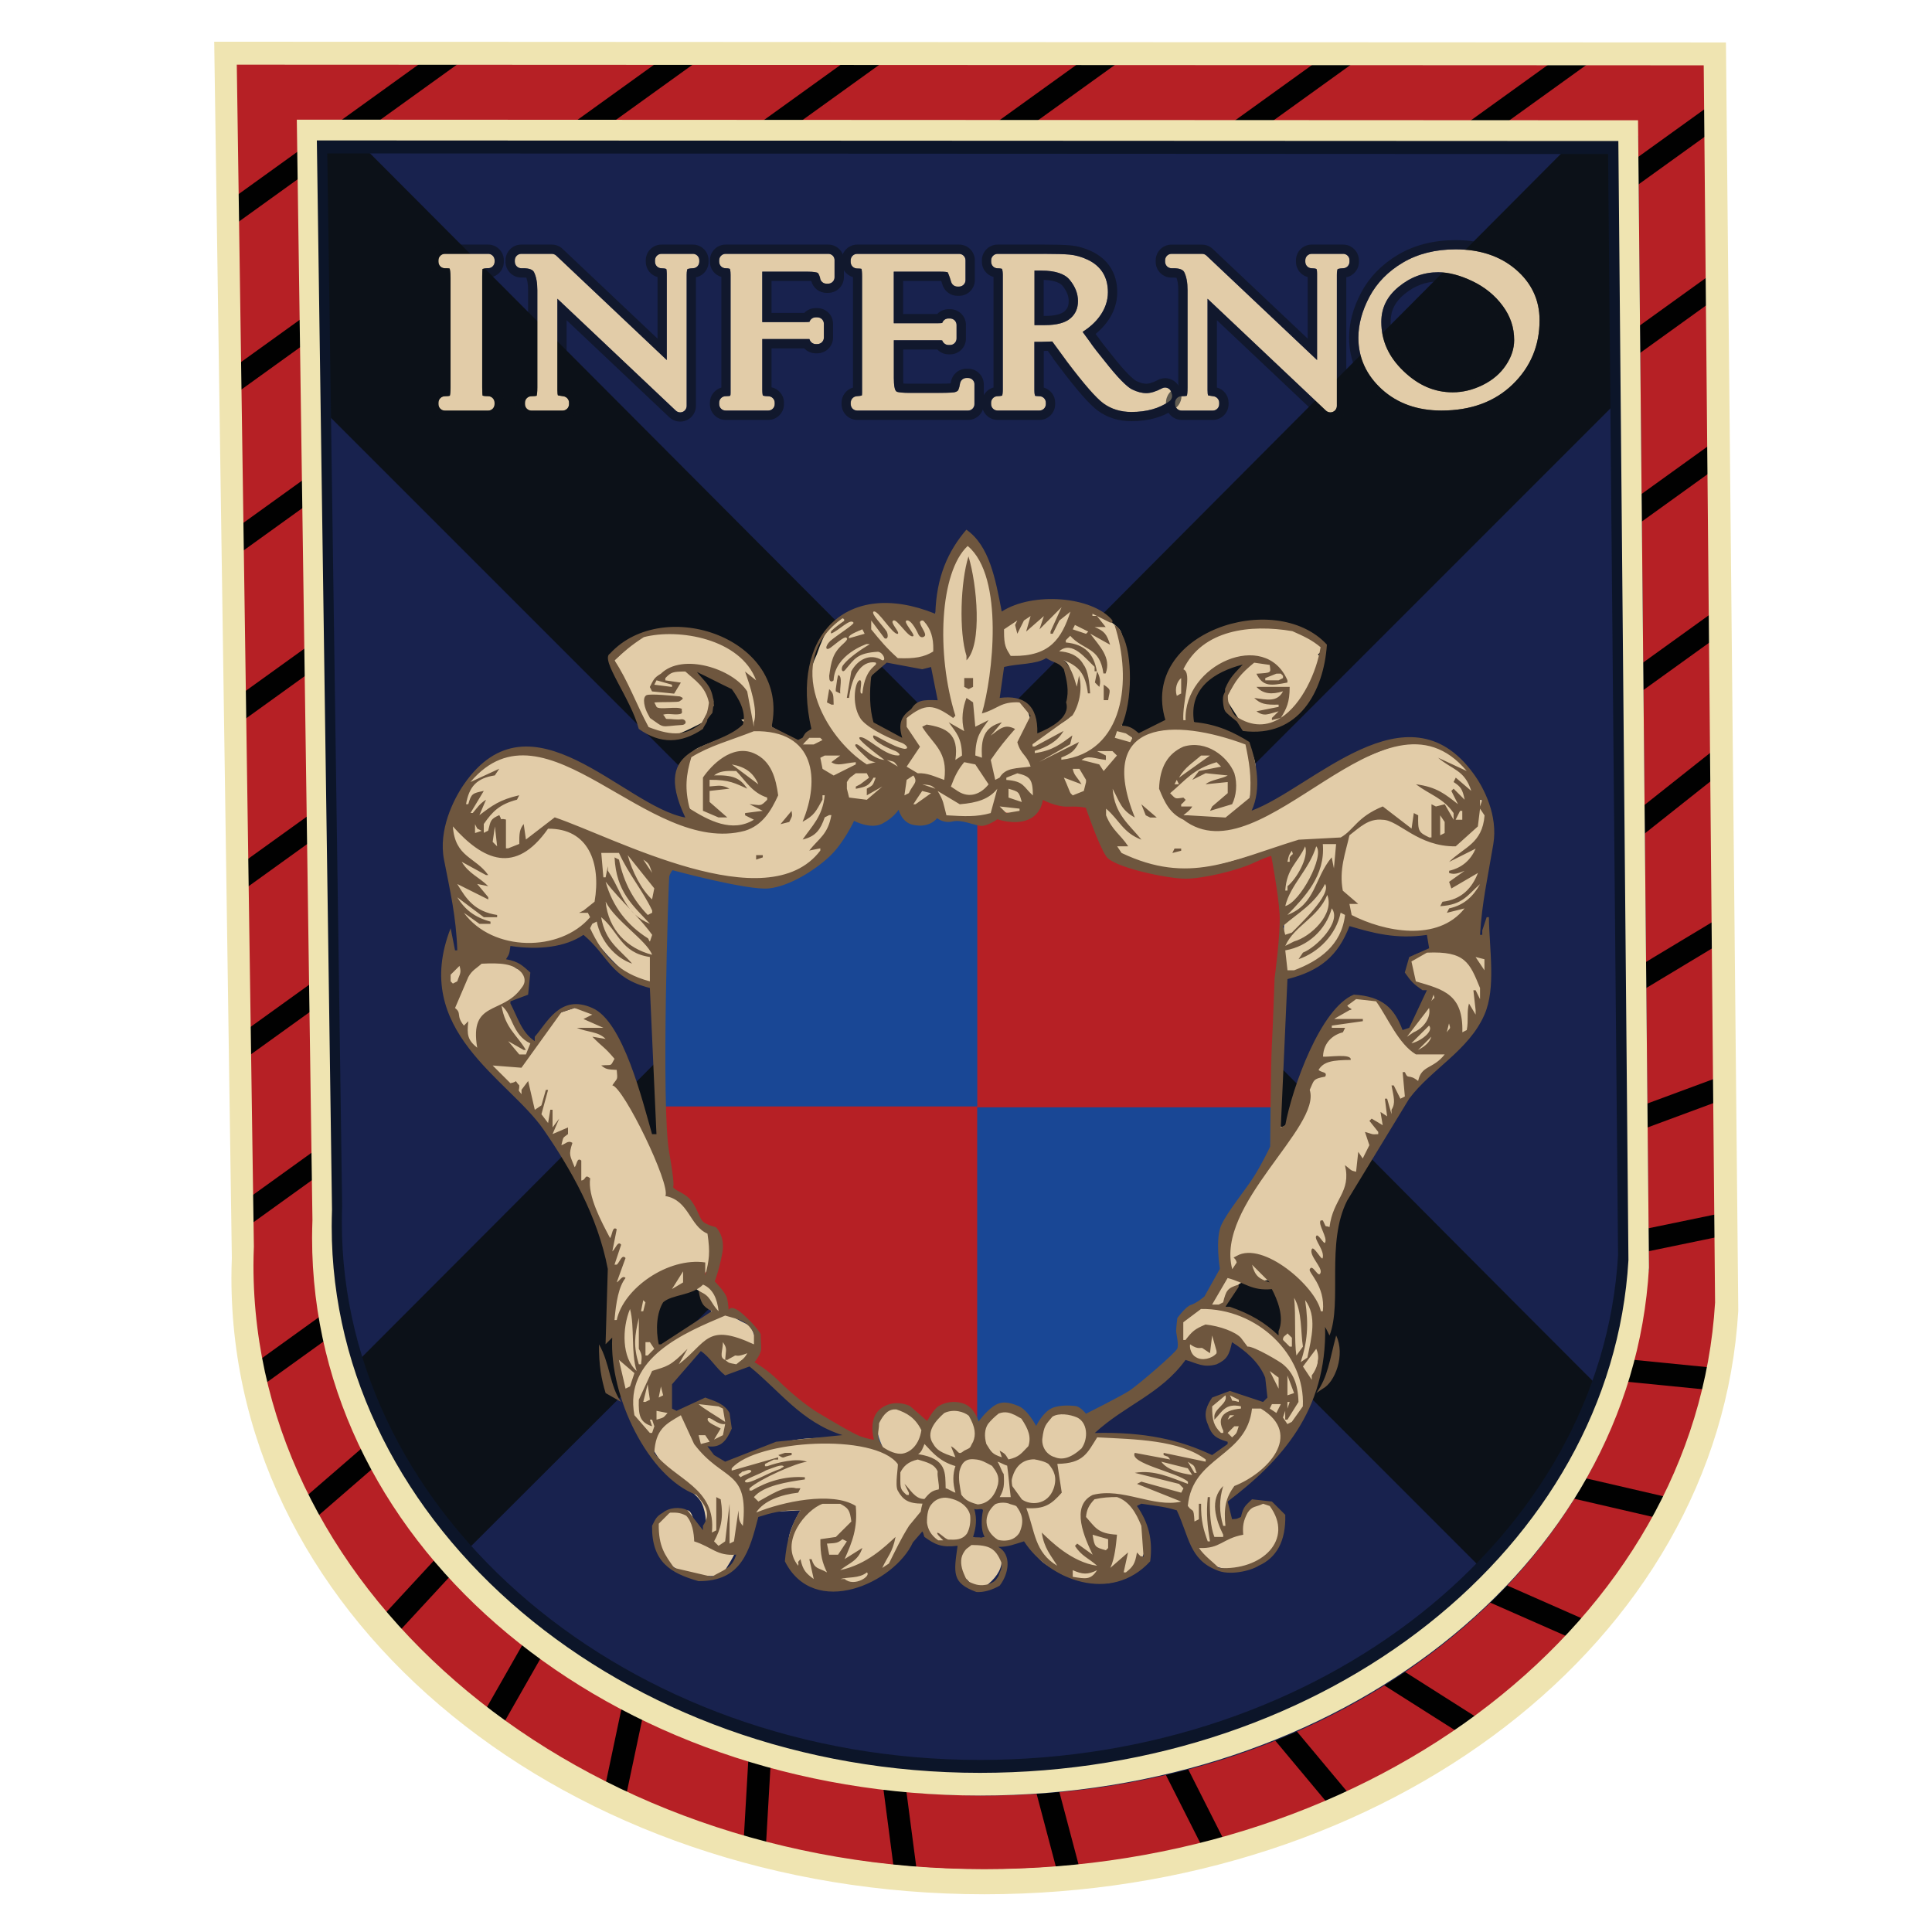 <?xml version="1.0" encoding="utf-8"?>
<!-- Generator: Adobe Illustrator 16.0.0, SVG Export Plug-In . SVG Version: 6.00 Build 0)  -->
<!DOCTYPE svg PUBLIC "-//W3C//DTD SVG 1.1//EN" "http://www.w3.org/Graphics/SVG/1.1/DTD/svg11.dtd">
<svg version="1.1" id="Layer_1" xmlns="http://www.w3.org/2000/svg" xmlns:xlink="http://www.w3.org/1999/xlink" x="0px" y="0px"
	 width="32px" height="32px" viewBox="0 0 32 32" enable-background="new 0 0 32 32" xml:space="preserve">
<g id="Shape_5_copy_10">
	<g>
		<path fill-rule="evenodd" clip-rule="evenodd" fill="#B62025" d="M28.327,1.022L3.847,1.011l0.285,19.666
			c-0.004,0.105-0.007,0.211-0.007,0.317c0,5.585,5.459,9.971,12.194,9.971c6.531,0,11.862-4.117,12.179-9.467h0.028L28.327,1.022z"
			/>
	</g>
</g>
<g>
	<path fill="#010101" d="M6.525,9.676c-0.745,0.536-1.596,1.148-2.526,1.818l0.007,0.455c0.895-0.645,1.72-1.238,2.452-1.766
		L6.525,9.676z"/>
	<path fill="#010101" d="M6.682,15.186c-0.812,0.584-1.685,1.213-2.603,1.874l0.007,0.454c0.905-0.652,1.77-1.274,2.577-1.855
		L6.682,15.186z"/>
	<path fill="#010101" d="M6.559,12.463c-0.771,0.555-1.617,1.164-2.52,1.813l0.006,0.455c0.879-0.633,1.708-1.229,2.468-1.777
		L6.559,12.463z"/>
	<path fill="#010101" d="M7.175,17.642c-0.956,0.688-1.982,1.428-3.055,2.2l0.006,0.454c1.109-0.798,2.171-1.563,3.16-2.274
		L7.175,17.642z"/>
	<path fill="#010101" d="M10.208,24.514c-0.749,1.313-1.479,2.597-2.176,3.819c0.099,0.076,0.201,0.148,0.303,0.22
		c0.679-1.191,1.391-2.44,2.12-3.719L10.208,24.514z"/>
	<path fill="#010101" d="M9.585,23.802l-0.194-0.339c-1.07,1.157-2.095,2.268-3.047,3.297c0.082,0.095,0.164,0.188,0.249,0.28
		C7.528,26.028,8.536,24.938,9.585,23.802z"/>
	<path fill="#010101" d="M7.984,19.871c-1.16,0.834-2.411,1.735-3.715,2.675c0.025,0.133,0.055,0.265,0.086,0.396
		c1.282-0.923,2.516-1.811,3.662-2.636L7.984,19.871z"/>
	<path fill="#010101" d="M10.614,26.783c-0.198,0.938-0.394,1.865-0.585,2.772c0.114,0.056,0.23,0.108,0.346,0.162
		c0.195-0.921,0.394-1.862,0.595-2.815L10.614,26.783z"/>
	<path fill="#010101" d="M8.629,22.196L8.52,21.799c-1.235,1.069-2.409,2.085-3.482,3.014c0.057,0.114,0.118,0.226,0.18,0.337
		C6.269,24.239,7.418,23.245,8.629,22.196z"/>
	<polygon fill="#010101" points="7.714,8.814 18.546,1.018 17.908,1.017 7.497,8.512 	"/>
	<polygon fill="#010101" points="6.382,6.962 14.643,1.016 14.005,1.015 6.164,6.66 	"/>
	<polygon fill="#010101" points="9.047,10.666 22.448,1.019 21.811,1.019 8.83,10.364 	"/>
	<polygon fill="#010101" points="8.412,5.506 3.959,8.712 3.965,9.167 8.63,5.809 	"/>
	<polygon fill="#010101" points="10.38,12.518 26.351,1.021 25.713,1.021 10.163,12.215 	"/>
	<polygon fill="#010101" points="7.011,1.012 3.88,3.267 3.886,3.721 7.648,1.013 	"/>
	<polygon fill="#010101" points="10.914,1.014 3.92,6.049 3.927,6.503 11.551,1.014 	"/>
	<path fill="#010101" d="M23.21,18.807c1.813-1.091,3.593-2.163,5.259-3.166l-0.004-0.432c-1.698,1.022-3.519,2.118-5.376,3.236
		L23.21,18.807z"/>
	<path fill="#010101" d="M22.39,17.653c2.124-1.684,4.194-3.326,6.053-4.8l-0.005-0.472c-1.897,1.505-4.027,3.194-6.215,4.929
		L22.39,17.653z"/>
	<path fill="#010101" d="M23.563,20.053c1.686-0.624,3.348-1.239,4.931-1.825l-0.004-0.396c-1.621,0.6-3.325,1.231-5.056,1.871
		L23.563,20.053z"/>
	<polygon fill="#010101" points="17.888,18.148 28.419,10.566 28.415,10.11 17.67,17.846 	"/>
	<polygon fill="#010101" points="16.555,16.296 28.393,7.775 28.388,7.319 16.337,15.994 	"/>
	<path fill="#010101" d="M12.497,27.38c-0.06,1.031-0.118,2.048-0.176,3.043c0.122,0.034,0.244,0.069,0.368,0.1
		c0.057-0.976,0.114-1.973,0.172-2.984L12.497,27.38z"/>
	<polygon fill="#010101" points="13.671,12.291 13.889,12.593 28.338,2.191 28.334,1.735 	"/>
	<polygon fill="#010101" points="15.222,14.445 28.365,4.982 28.361,4.527 15.004,14.142 	"/>
	<path fill="#010101" d="M23.838,21.441c1.596-0.33,3.169-0.656,4.678-0.967l-0.003-0.38c-1.518,0.314-3.103,0.642-4.711,0.974
		L23.838,21.441z"/>
	<path fill="#010101" d="M24.738,22.667c1.196,0.119,2.377,0.235,3.529,0.35c0.03-0.121,0.055-0.244,0.08-0.366
		c-1.139-0.113-2.308-0.229-3.491-0.346L24.738,22.667z"/>
	<path fill="#010101" d="M18.717,28.223c0.4,0.793,0.791,1.567,1.169,2.315c0.124-0.03,0.246-0.063,0.368-0.097
		c-0.379-0.751-0.771-1.527-1.174-2.325L18.717,28.223z"/>
	<path fill="#010101" d="M16.639,27.706c0.289,1.092,0.573,2.168,0.85,3.214c0.126-0.009,0.251-0.022,0.376-0.036
		c-0.28-1.055-0.566-2.14-0.858-3.242L16.639,27.706z"/>
	<path fill="#010101" d="M14.39,27.779c0.138,1.053,0.274,2.093,0.406,3.107c0.126,0.012,0.252,0.025,0.38,0.034
		c-0.134-1.021-0.27-2.067-0.409-3.127L14.39,27.779z"/>
	<path fill="#010101" d="M20.513,28.1c0.495,0.592,0.981,1.176,1.459,1.748c0.12-0.05,0.236-0.104,0.353-0.158
		c-0.489-0.586-0.989-1.185-1.497-1.793L20.513,28.1z"/>
	<path fill="#010101" d="M23.988,24.341c1.166,0.27,2.318,0.537,3.443,0.797c0.063-0.113,0.124-0.226,0.181-0.341
		c-1.13-0.261-2.288-0.529-3.46-0.801L23.988,24.341z"/>
	<path fill="#010101" d="M21.887,27.255c0.755,0.479,1.504,0.955,2.242,1.422c0.112-0.076,0.222-0.153,0.33-0.231
		c-0.769-0.488-1.55-0.984-2.338-1.484L21.887,27.255z"/>
	<path fill="#010101" d="M22.938,25.776c1.027,0.452,2.044,0.9,3.041,1.339c0.09-0.095,0.18-0.192,0.266-0.29
		c-1.032-0.455-2.089-0.92-3.156-1.39L22.938,25.776z"/>
</g>
<g id="Shape_5_copy_9">
	<g>
		<path fill-rule="evenodd" clip-rule="evenodd" fill="#18224E" d="M27.133,2.252l-22.07-0.01l0.258,18.053
			c-0.003,0.098-0.006,0.195-0.006,0.292c0,5.126,4.921,9.153,10.993,9.153c5.888,0,10.694-3.779,10.979-8.691l0.025,0L27.133,2.252
			z"/>
	</g>
</g>
<g id="Shape_4">
	<g>
		<path fill-rule="evenodd" clip-rule="evenodd" fill="#0C1118" d="M27.035,6.403l-0.077-4.22L26.22,2.18L16,12.443L5.752,2.162
			l-0.67,0.005l0.086,4.44l8.333,8.333c0,0-4.266,4.298-7.785,7.817c0.216,1.189,1.008,1.934,1.749,3.189
			C11.054,22.357,16,17.439,16,17.439s5.166,5.168,8.744,8.747c0.534-0.654,1.746-1.57,1.912-3.037
			c-3.563-3.563-8.158-8.208-8.158-8.208L27.035,6.403z"/>
	</g>
</g>
<g id="Shape_5_copy_15">
	<g>
		<path fill-rule="evenodd" clip-rule="evenodd" fill="#0C1529" d="M26.956,2.212L5.094,2.202l0.255,17.934
			c-0.003,0.097-0.006,0.193-0.006,0.291c0,5.092,4.875,9.092,10.89,9.092c5.833,0,10.594-3.754,10.877-8.634h0.024L26.956,2.212z
			 M16.229,29.15c-5.836,0-10.567-4.025-10.567-8.904c0-0.093,0.002-0.186,0.005-0.278L5.421,2.541l21.214,0.01L26.8,20.793
			C26.525,25.468,21.889,29.15,16.229,29.15z"/>
	</g>
</g>
<g id="Shape_5_copy_16">
	<g>
		<path fill-rule="evenodd" clip-rule="evenodd" fill="#EFE4B1" d="M27.131,1.992L4.916,1.982l0.259,18.224
			c-0.003,0.098-0.006,0.196-0.006,0.295c0,5.174,4.954,9.239,11.065,9.239c5.927,0,10.79-3.782,11.078-8.74v-0.033L27.131,1.992z
			 M16.231,29.364c-5.93,0-10.737-4.09-10.737-9.048c0-0.094,0.002-0.188,0.005-0.282L5.248,2.326l21.557,0.01l0.167,18.537
			C26.693,25.623,21.982,29.364,16.231,29.364z"/>
	</g>
</g>
<g id="Shape_5_copy_17">
	<g>
		<path fill-rule="evenodd" clip-rule="evenodd" fill="#EFE4B1" d="M28.587,0.703L3.548,0.691L3.84,20.836
			c-0.004,0.108-0.007,0.217-0.007,0.326c0,5.72,5.584,10.213,12.472,10.213c6.68,0,12.162-4.181,12.486-9.661v-0.037L28.587,0.703z
			 M16.301,30.96c-6.684,0-12.103-4.521-12.103-10.001c0-0.104,0.003-0.208,0.007-0.312L3.922,1.071l24.297,0.011l0.188,20.492
			C28.094,26.825,22.783,30.96,16.301,30.96z"/>
	</g>
</g>
<path fill="#E2CCA8" d="M24.619,15.825c-0.096-0.134-0.233-0.019-0.214-0.326c0.019-0.306,0.23-1.15,0.25-1.495
	c0.019-0.345-0.036-0.53-0.189-0.99c-0.153-0.46-0.472-0.511-0.741-0.703c-0.269-0.191-1.293,0.313-1.293,0.313l-1.82,0.996
	c0,0-0.077-0.115,0.027-0.271c0.104-0.156,0.088-0.399,0.146-0.553s-0.093-0.46-0.189-0.537c-0.086-0.069-0.694-0.234-0.813-0.292
	c0.002-0.002,0.004-0.003,0.004-0.003s-0.004,0-0.011,0c-0.01-0.005-0.016-0.008-0.016-0.008s-0.048-0.098-0.048-0.29
	c0-0.192,0.405-0.531,0.405-0.531l0.543-0.205L20.3,11.57l0.255,0.396c0,0,0.249,0.083,0.383,0.102
	c0.134,0.02,0.46-0.204,0.46-0.204l0.189-0.218l0.297-0.754l-0.055-0.053l0.106-0.087c0,0-0.365-0.402-0.709-0.422
	c-0.345-0.019-1.169,0.096-1.361,0.307c-0.192,0.21-0.469,0.383-0.469,0.651c0,0.082-0.072,0.16-0.058,0.268l0.077,0.422
	l-0.288,0.102c-0.117,0.031-0.23,0.073-0.277,0.128c-0.115,0.134-0.115-0.096-0.115-0.096l-0.146-0.053
	c-0.006-0.032-0.006-0.095,0.012-0.219c0.056-0.161,0.119-0.393,0.096-0.571c-0.039-0.307-0.077-0.748-0.153-0.843
	c-0.077-0.096-0.264-0.202-0.412-0.307c-0.048-0.034-0.146-0.053-0.23-0.077c-0.033-0.018-0.076,0.005-0.108-0.006
	c-0.123-0.043-0.27-0.046-0.419-0.03c-0.032-0.001-0.064-0.002-0.096-0.002c-0.271,0-0.617,0.18-0.693,0.221
	c-0.002-0.008-0.016-0.058-0.035-0.13c-0.029-0.203-0.091-0.574-0.173-0.723c-0.025-0.046-0.059-0.095-0.094-0.144
	c-0.099-0.19-0.215-0.38-0.215-0.38s-0.024,0.024-0.058,0.061c-0.01-0.01-0.016-0.016-0.016-0.016s-0.024,0.039-0.059,0.098
	c-0.084,0.096-0.189,0.224-0.251,0.336c-0.115,0.211-0.202,0.939-0.202,0.939s-0.383-0.204-0.69-0.204
	c-0.306,0-0.586-0.009-0.734,0.096c-0.149,0.105-0.268,0.172-0.345,0.269c-0.045,0.056-0.122,0.224-0.186,0.414
	c-0.116,0.242-0.174,0.509-0.121,0.755c0.134,0.613,0.039,0.537,0.039,0.537l-0.03,0.039l-0.065-0.006c0,0,0.004,0.04,0.005,0.085
	l-0.061,0.081l-0.143-0.082c-0.046-0.029-0.1-0.059-0.155-0.088l-0.215-0.123L12.678,11.5c0,0-0.003-0.015-0.008-0.038
	c0.005-0.061,0.008-0.12,0.008-0.173c0-0.158-0.113-0.256-0.246-0.353c-0.03-0.035-0.063-0.065-0.1-0.088
	c-0.028-0.017-0.058-0.036-0.089-0.055c-0.029-0.025-0.058-0.051-0.083-0.079c-0.065-0.071-0.191-0.12-0.342-0.153
	c-0.149-0.066-0.301-0.115-0.444-0.115c-0.326,0-0.805,0.115-0.805,0.115l-0.392,0.376l0.296,0.754l0.173,0.402
	c0,0,0.345,0.115,0.479,0.096c0.135-0.02,0.501-0.217,0.501-0.217l0.194-0.35l-0.388-0.544l0.537,0.172c0,0,0.383,0.268,0.383,0.46
	c0,0.086-0.01,0.153-0.021,0.201c-0.029,0.009-0.054,0.008-0.054,0.008s0.016,0.015,0.042,0.04
	c-0.009,0.027,0.033,0.135,0.033,0.135s-0.748,0.249-0.843,0.326s-0.287,0.269-0.23,0.421c0.058,0.153,0.042,0.396,0.146,0.553
	c0.104,0.157-0.082,0.22-0.082,0.22l-1.738-0.881c0,0-0.895-0.466-1.163-0.274c-0.269,0.191-0.594,0.153-0.748,0.613
	c-0.153,0.459-0.307,0.632-0.288,0.977c0.019,0.345,0.23,1.188,0.249,1.495s-0.115,0.23-0.21,0.364s-0.134,0.459-0.058,0.613
	c0.077,0.153,0.077,0.421,0.287,0.652c0.211,0.23,0.825,0.843,0.997,1.016c0.172,0.173,1.208,1.667,1.361,2.319
	c0.153,0.651,0.038,1.571,0.038,1.571l0.143-0.215l-0.009,0.542c0,0,0.096,0.92,0.288,1.13c0.191,0.211,0.46,0.748,0.651,0.92
	c0.192,0.172,0.402,0.287,0.479,0.44c0.077,0.154,0.096,0.441,0.039,0.518c-0.058,0.077-0.153-0.134-0.153-0.134
	s-0.032-0.258-0.121-0.264c-0.089-0.005-0.152-0.017-0.294,0.037c-0.141,0.054-0.275,0.175-0.237,0.418
	c0.031,0.193,0.058,0.307,0.153,0.383c0.096,0.077,0.471,0.316,0.563,0.268s0.339,0.02,0.396-0.057
	c0.058-0.077,0.192-0.288,0.269-0.479c0.076-0.191,0.287-0.533,0.287-0.533l0.733-0.037c0,0-0.197,0.321-0.197,0.513
	s0.173,0.556,0.288,0.613c0.115,0.057,0.364,0.172,0.498,0.153c0.135-0.019,0.556-0.096,0.652-0.172
	c0.096-0.076,0.383-0.191,0.421-0.402c0.038-0.211,0.326-0.499,0.326-0.499s0.159,0.313,0.313,0.332
	c0.052,0.006,0.32,0.006,0.371,0.025c-0.16,0.224-0.016,0.69,0.081,0.576c0.013,0.014,0.025,0.028,0.038,0.043
	c0.098,0.116,0.153,0.181,0.317,0.043c0.165-0.138,0.241-0.291,0.222-0.425c-0.017-0.117-0.134-0.19-0.165-0.27
	c0.064-0.024,0.167,0.033,0.235,0.027c0.255-0.025,0.332-0.358,0.332-0.358s0.112,0.25,0.151,0.46
	c0.038,0.211,0.328,0.307,0.424,0.383s0.543,0.147,0.677,0.166c0.134,0.02,0.355-0.07,0.47-0.127C18.828,26.041,19,25.676,19,25.485
	s-0.246-0.652-0.246-0.652l0.817,0.128c0,0,0.089,0.358,0.166,0.549c0.077,0.192,0.173,0.256,0.23,0.333s0.332,0.191,0.562,0.128
	c0.1-0.028,0.39-0.128,0.485-0.205c0.096-0.077,0.186-0.271,0.211-0.495c0.022-0.195-0.108-0.32-0.249-0.374
	c-0.142-0.054-0.213,0.07-0.303,0.076c-0.09,0.005-0.122,0.263-0.122,0.263s-0.096,0.211-0.153,0.134s-0.122-0.416-0.045-0.569
	s0.374-0.287,0.565-0.46c0.192-0.172,0.458-0.639,0.649-0.85c0.191-0.21,0.288-1.131,0.288-1.131l-0.008-0.541l0.143,0.215
	c0,0-0.074-0.904,0.079-1.556s1.138-2.233,1.31-2.406s0.76-0.728,0.971-0.958s0.205-0.499,0.281-0.651
	C24.708,16.311,24.714,15.959,24.619,15.825z M16.543,10.96c0,0,0.792-0.118,0.881-0.118s0.077,0.04,0.196,0.098
	c0.119,0.06,0.136,0.283,0.174,0.466c0.039,0.184-0.013,0.315-0.051,0.434c-0.039,0.118-0.665,0.394-0.652,0.341
	c0.013-0.053-0.013-0.289-0.077-0.42c-0.063-0.132-0.166-0.145-0.243-0.158s-0.358,0.079-0.358,0.079L16.543,10.96z M14.431,11.194
	c0,0,0.17-0.238,0.234-0.263c0.063-0.025,0.498,0.154,0.613,0.103c0.115-0.051,0.23-0.064,0.23-0.064l0.089,0.703
	c0,0-0.294-0.026-0.371,0.013s-0.189,0.182-0.21,0.206c-0.02,0.024-0.02,0.382-0.02,0.382l-0.601-0.294c0,0-0.051-0.32-0.051-0.422
	S14.431,11.194,14.431,11.194z M10.576,18.406c-0.063-0.205-0.613-1.495-0.613-1.495l-0.191-0.166l-0.254-0.051l-0.22,0.073
	L9.03,17.026l-0.179,0.281l-0.217-0.204L8.378,16.63c0,0,0.218-0.153,0.282-0.192c0.064-0.038,0.038-0.077,0.038-0.269
	c0-0.191-0.064-0.038-0.192-0.166c-0.127-0.127-0.23-0.153-0.23-0.153s0.002-0.276,0.141-0.23c0.192,0.064,0.601,0.013,0.818-0.025
	c0.217-0.039,0.345-0.141,0.447-0.243c0,0,0.409,0.575,0.728,0.792c0.212,0.144,0.46,0.192,0.46,0.192l0.089,2.108
	c0,0-0.013,0.459-0.115,0.434C10.742,18.853,10.64,18.611,10.576,18.406z M10.774,21.927c0.006-0.205,0.115-0.314,0.236-0.448
	c0.122-0.134,0.416-0.172,0.435-0.179c0.02-0.006,0.108,0.07,0.153,0.096c0.045,0.026,0.205,0.333,0.205,0.403
	c0,0-0.856,0.511-0.914,0.517C10.832,22.322,10.768,22.13,10.774,21.927z M16.032,25.51c0.025-0.025,0.122-0.287,0.051-0.498
	c-0.071-0.211,0.121-0.02,0.223-0.039s-0.006,0.141,0.006,0.269s0.083,0.288,0.083,0.288L16.032,25.51z M21.271,21.843
	c-0.025,0.166-0.046,0.261-0.093,0.277c-0.048,0.017-0.188-0.175-0.418-0.265c-0.23-0.089-0.462-0.212-0.462-0.212
	c-0.036-0.043-0.023-0.057,0.143-0.286c0.166-0.23,0.294-0.077,0.332-0.077c0.039,0,0.281-0.205,0.37,0.063
	C21.232,21.613,21.296,21.677,21.271,21.843z M23.737,15.736c0,0-0.332,0.051-0.357,0.128c-0.026,0.076-0.077,0.204-0.051,0.242
	c0.025,0.039,0.115,0.217,0.204,0.23c0.089,0.013,0.153,0.077,0.153,0.077l-0.217,0.434c0,0-0.14,0.256-0.204,0.256
	s-0.243-0.269-0.281-0.345c-0.039-0.077-0.179-0.217-0.293-0.23c-0.115-0.013-0.093-0.036-0.243-0.013
	c-0.13,0.02-0.245,0.278-0.352,0.362c-0.108,0.084-0.364,0.736-0.453,0.954c-0.089,0.217-0.248,0.705-0.354,0.806
	c-0.07,0.067-0.122-0.005-0.148-0.062c-0.014,0.236-0.025,0.397-0.035,0.431c-0.049,0.18-0.276,0.632-0.409,0.704
	c-0.132,0.071-0.246,0.569-0.358,0.664c-0.112,0.095-0.07,0.479-0.051,0.652c0.02,0.172-0.231,0.392-0.281,0.498
	c-0.049,0.106-0.191,0.108-0.307,0.166c-0.115,0.058-0.124,0.383-0.143,0.441c-0.02,0.058,0.057,0.23,0.096,0.307
	c0.016,0.031,0.279,0.219,0.558,0.089c0.192-0.089,0.085-0.419,0.205-0.358c0.754,0.39,0.625,1.024,0.563,1.08
	c-0.044,0.039-0.543-0.262-0.78-0.122c-0.16,0.096-0.313,0.447,0.198,0.748c0.072,0.042-0.242,0.286-0.319,0.255
	c-0.409-0.16-0.709-0.313-1.15-0.332c-0.337-0.015-0.728-0.054-0.792-0.013c-0.211,0.134-0.045-0.179-0.045-0.179
	s-0.021-0.238-0.307-0.281c-0.285-0.042-0.587,0.306-0.587,0.306s-0.25-0.268-0.46-0.306c-0.21-0.039-0.46,0.268-0.46,0.268
	s-0.031,0.091-0.08,0.222c-0.006-0.123-0.008-0.205-0.008-0.205s-0.212-0.381-0.423-0.343c-0.211,0.039-0.4,0.363-0.4,0.363
	s-0.157-0.308-0.445-0.33c-0.547-0.04-0.395,0.626-0.395,0.626s-0.2-0.014-0.446-0.06c-1.259-0.237-1.985,0.484-2.121,0.383
	c-0.04-0.029-0.38-0.293-0.275-0.313c0.511-0.096,0.379-0.368,0.364-0.524c-0.016-0.166-0.307-0.179-0.364-0.223
	c-0.054-0.042-0.366,0.278-0.537,0.204c-0.155-0.067-0.205-0.632,0.435-1.022c0.154-0.095,0.394,0.33,0.428,0.326
	c0.249-0.032,0.364-0.14,0.402-0.217c0.039-0.077,0.116-0.25,0.097-0.307c-0.02-0.057-0.039-0.191-0.154-0.249
	c-0.115-0.058-0.284-0.133-0.333-0.24c-0.05-0.106-0.273-0.553-0.254-0.726c0.019-0.172,0.218-0.399,0.105-0.493
	c-0.112-0.095-0.384-0.489-0.516-0.56s-0.225-0.018-0.275-0.198c-0.05-0.18-0.203-4.473-0.203-4.473s0.063-0.961,0.137-0.931
	s1.377,0.414,1.569,0.395c0.191-0.019,0.958-0.383,1.092-0.575c0.134-0.191,0.326-0.575,0.441-0.671
	c0.115-0.096,0.268,0.096,0.46,0.077c0.176-0.018,0.351-0.163,0.377-0.187c-0.012,0.012-0.027,0.049,0.168,0.094c0,0,0,0,0.001,0
	c0.023,0.022,0.046,0.042,0.066,0.057c0.054,0.04,0.106,0.028,0.164,0.002c0.106,0.03,0.169,0.052,0.169,0.052l0.434,0.039
	c0,0,0.055-0.024,0.131-0.053c0.012,0.005,0.02,0.009,0.02,0.009l0.434-0.039c0,0,0.021-0.007,0.057-0.019
	c0.104,0.049,0.188,0.117,0.276,0.054c0.061-0.044,0.136-0.126,0.218-0.198c0.007-0.004,0.013-0.009,0.016-0.013
	c0.006-0.005,0.013-0.01,0.019-0.016c0.054,0.044,0.207,0.158,0.361,0.173c0.191,0.019,0.345-0.172,0.46-0.077
	c0.115,0.096,0.306,0.479,0.44,0.671c0.135,0.191,0.968,0.358,1.159,0.377s1.498-0.366,1.571-0.396
	c0.074-0.03,0.154,1.112,0.154,1.112s-0.021,0.651-0.048,1.417l0.023-0.42c0,0,0.498-0.127,0.651-0.255
	c0.153-0.127,0.485-0.652,0.485-0.652s0.997,0.256,1.329,0.205C24.043,15.416,23.737,15.736,23.737,15.736z"/>
<g id="Color_Fill_6">
	<g>
		<path fill-rule="evenodd" clip-rule="evenodd" fill="#194795" d="M21.113,14.092c0,0-0.544,0.192-0.676,0.236
			c-0.132,0.044-0.879,0.121-1.021,0.121s-0.934-0.264-0.978-0.319s-0.396-0.769-0.396-0.769l-0.209-0.132l-0.439-0.176
			l-0.203,0.132c0,0-0.176,0.354-0.319,0.354c-0.143,0-0.379-0.08-0.379-0.08s-0.121,0.121-0.187,0.099s-0.402-0.013-0.489,0
			c-0.219,0.033-0.313-0.121-0.313-0.121s-0.296,0-0.385,0c-0.088,0-0.329-0.198-0.329-0.198s-0.739,0.195-0.815,0.371
			c-0.077,0.176-0.451,0.675-0.451,0.675s-0.565,0.348-0.785,0.363c-0.574,0.039-1.728-0.343-1.728-0.343l-0.044,0.066
			c0,0-0.066,1.921-0.066,2.131c0,0.208,0.044,2.724,0.11,2.943s0.088,0.308,0.088,0.308s0.198,0.099,0.252,0.154
			c0.055,0.055,0.252,0.318,0.252,0.318s0.264,0.176,0.264,0.242s-0.011,0.417-0.011,0.417l-0.231,0.308l0.331,0.148l0.001,0.39
			h0.206c0,0,0.363,0.307,0.385,0.362c0.022,0.055-0.055,0.341-0.055,0.341l-0.11,0.132c0,0,0.231,0.087,0.33,0.187
			c0.099,0.099,0.944,0.846,0.944,0.846l0.648,0.275c0,0,0.286,0.077,0.318,0.121c0.033,0.044-0.109-0.23-0.099-0.363
			c0.011-0.131,0.143-0.286,0.143-0.286s0.253-0.099,0.318-0.011c0.066,0.088,0.374,0.296,0.374,0.296s0.143-0.33,0.307-0.34
			s0.297,0.044,0.297,0.044l0.143,0.143l0.132,0.143c0,0,0.219-0.351,0.352-0.329c0.132,0.022,0.34,0.121,0.34,0.121l0.176,0.264
			l0.044,0.143l0.176-0.363c0,0,0.11-0.154,0.296-0.121c0.187,0.033,0.341,0.154,0.341,0.154l0.129,0.061l1.305-0.917l0.167-0.258
			c0,0-0.085-0.39-0.041-0.488s0.211-0.209,0.211-0.209l0.261-0.176l0.302-0.483c0,0-0.096-0.252-0.042-0.494
			c0.055-0.242,0.398-0.801,0.398-0.801l0.5-0.745l0.027-3.111l0.052-0.863L21.113,14.092z"/>
	</g>
</g>
<g id="Color_Fill_5">
	<g>
		<path fill-rule="evenodd" clip-rule="evenodd" fill="#B62025" d="M21.047,14.092l-0.955,0.264c0,0-0.544,0.115-0.906,0.066
			c-0.363-0.049-0.775-0.215-0.808-0.313s-0.214-0.922-0.214-0.922s-0.395,0.099-0.577,0.049c-0.181-0.049-0.412-0.214-0.412-0.214
			s0,0.313-0.082,0.362c-0.083,0.05-0.23,0.132-0.313,0.099c-0.082-0.033-0.296-0.033-0.296-0.033s-0.198,0.165-0.264,0.148
			c-0.007-0.002-0.019-0.004-0.033-0.007v4.735H10.94c0.004,0.453,0.009,0.857,0.023,0.923c0.033,0.148,0.115,0.461,0.115,0.461
			s0.214,0.033,0.28,0.132s0.132,0.313,0.23,0.378c0.099,0.066,0.28,0.198,0.28,0.198l-0.065,0.51l-0.231,0.297l0.29,0.106
			l0.067,0.345l0.088,0.01l0.23,0.05l0.297,0.329v0.247l-0.149,0.231l0.445,0.362l0.791,0.643l0.527,0.264l0.363,0.115
			c0,0-0.099-0.379,0.017-0.527c0.115-0.148,0.313-0.132,0.378-0.099c0.066,0.033,0.429,0.28,0.429,0.28s0.181-0.28,0.313-0.313
			c0.131-0.033,0.33,0.017,0.379,0.099c0.034,0.056,0.106,0.174,0.148,0.243v-5.269h4.943v-1.12l0.082-1.417v-1.071L21.047,14.092z"
			/>
	</g>
</g>
<path fill-rule="evenodd" clip-rule="evenodd" fill="#6E563E" d="M18.281,11.341c0.136,0.092,0.1,0.086,0.073,0.256
	c-0.024,0-0.049,0-0.073,0C18.281,11.512,18.281,11.426,18.281,11.341z M24.734,13.981c-0.092,0.555-0.189,0.97-0.22,1.503
	c0.013,0,0.025,0,0.037,0c0-0.024,0-0.049,0-0.073c0.024-0.073,0.049-0.146,0.073-0.22c0.012,0,0.024,0,0.037,0
	c0.008,0.555,0.118,1.171-0.073,1.613c-0.257,0.594-0.883,0.905-1.247,1.393c-0.342,0.563-0.685,1.125-1.027,1.687
	c-0.356,0.701-0.079,1.689-0.293,2.236c-0.024-0.049-0.049-0.098-0.073-0.146c0.033,1.392-0.73,2.226-1.614,2.896
	c0.024,0.098,0.049,0.196,0.073,0.293c0.087-0.01,0.046,0.008,0.147-0.037c0.042-0.184,0.08-0.189,0.183-0.293
	c0.11,0.012,0.22,0.024,0.33,0.037c0.074,0.073,0.147,0.146,0.221,0.22c0.013,0.439-0.149,0.714-0.44,0.843
	c-0.14,0.09-0.493,0.168-0.697,0.073c-0.457-0.18-0.456-0.564-0.66-0.99c-0.191-0.058-0.309-0.07-0.587-0.11
	c-0.024,0.012-0.049,0.024-0.073,0.037c0.192,0.276,0.266,0.56,0.22,0.917c-0.647,0.706-1.673,0.314-2.09-0.331
	c-0.159,0.049-0.258,0.093-0.426,0.092c0.223,0.125,0.179,0.442,0.023,0.642c-0.118,0.069-0.263,0.115-0.385,0.106
	c-0.408-0.149-0.378-0.312-0.312-0.766c-0.267,0.032-0.372-0.018-0.55-0.147c-0.008-0.013-0.012-0.058-0.034-0.091l-0.156,0.181
	c-0.308,0.674-1.637,1.278-2.121,0.314c0.026-0.312,0.096-0.595,0.257-0.844c-0.315-0.007-0.488,0.044-0.697,0.11
	c-0.147,0.565-0.274,1.065-0.99,1.063c-0.462-0.132-0.777-0.316-0.77-0.917c0.06-0.117,0.068-0.153,0.183-0.22
	c0.09-0.077,0.272-0.104,0.404-0.037c0.085,0.11,0.171,0.22,0.256,0.33c0-0.024,0-0.049,0-0.073c0.155-0.224,0.01-0.365-0.11-0.513
	c-0.799-0.296-1.442-1.631-1.393-2.604c-0.037,0.037-0.074,0.073-0.11,0.11c0.013-0.416,0.024-0.832,0.037-1.247
	C9.9,20.14,9.452,19.36,9.004,18.711c-0.582-0.844-2.204-1.637-1.54-3.337c0.024,0.122,0.049,0.244,0.073,0.367
	c0.012,0,0.024,0,0.037,0c-0.019-0.563-0.116-0.967-0.22-1.503c-0.095-0.488,0.154-0.993,0.33-1.247
	c1.111-1.606,2.641,0.362,3.667,0.55c-0.597-1.255,0.507-1.105,0.953-1.54c0.066-0.214-0.076-0.438-0.183-0.587
	c-0.208-0.098-0.37-0.186-0.578-0.284c0.129,0.164,0.228,0.213,0.268,0.437c0.003,0.007,0.006,0.014,0.007,0.021
	c0.002,0.009,0.002,0.021,0.002,0.034c0.003,0.023,0.005,0.049,0.007,0.076c-0.002,0-0.007,0-0.013,0.001
	c-0.006,0.056-0.015,0.109-0.015,0.109s-0.06,0.069-0.088,0.115c0.022,0.014-0.058,0.11-0.068,0.15c-0.36,0.244-0.705,0.255-1.063,0
	c-0.128-0.5-0.648-1.151-0.477-1.247c0.886-0.967,2.991-0.255,2.677,1.21c0.146,0.073,0.293,0.146,0.44,0.22
	c0.024-0.012,0.049-0.024,0.073-0.037c0.057-0.103,0.054-0.085,0.146-0.146c-0.355-1.536,0.575-2.505,2.053-1.907
	c0.018-0.612,0.208-1.034,0.514-1.393c0.381,0.265,0.481,0.812,0.586,1.356c0.512-0.33,1.5-0.254,1.833,0.146
	c0,0.012,0,0.024,0,0.037c-0.012,0-0.024,0-0.037,0c-0.073-0.037-0.146-0.073-0.22-0.11c-0.024-0.012-0.049-0.024-0.074-0.037
	c0,0.012,0,0.024,0,0.037c0.025,0,0.049,0,0.074,0c0.049,0.061,0.098,0.122,0.146,0.184c-0.061,0-0.123,0-0.183,0
	c0.164,0.068,0.199,0.118,0.256,0.293c-0.11-0.062-0.22-0.123-0.33-0.184c0.152,0.205,0.355,0.396,0.256,0.66
	c-0.012,0-0.024,0-0.037,0c-0.06-0.445-0.326-0.374-0.55-0.624c-0.024,0.024-0.049,0.049-0.073,0.073c0,0.012,0,0.025,0,0.037
	c0.312,0.031,0.463,0.182,0.514,0.477c-0.012,0-0.024,0-0.037,0c0-0.024,0-0.049,0-0.073c-0.14-0.123-0.37-0.449-0.587-0.257
	c0.138,0.007,0.313,0.054,0.403,0.22c0.079,0.101,0.1,0.307,0.11,0.476c-0.013,0-0.025,0-0.037,0
	c-0.039-0.318-0.147-0.452-0.404-0.55c0.116,0.11,0.159,0.232,0.22,0.44c0.012-0.061,0.024-0.122,0.037-0.183
	c0.067,0.237-0.011,0.514-0.11,0.66c-0.22,0.159-0.44,0.317-0.66,0.476c0,0.013,0,0.024,0,0.037c0.012,0,0.024,0,0.037,0
	c0.159-0.086,0.317-0.171,0.476-0.257c-0.093,0.17-0.277,0.268-0.476,0.33c0,0.012,0,0.024,0,0.037
	c0.297-0.041,0.436-0.155,0.623-0.293c-0.013,0.049-0.025,0.098-0.037,0.146c-0.171,0.098-0.342,0.196-0.513,0.293
	c0.22-0.11,0.439-0.22,0.66-0.33c-0.07,0.15-0.138,0.195-0.293,0.257c0,0.013,0,0.024,0,0.037c1.04-0.122,1.181-1.322,0.88-2.236
	c0.049,0.037,0.093,0.06,0.133,0.176c0.167,0.313,0.166,1.092-0.013,1.495c0.155,0.005,0.203,0.064,0.283,0.125
	c0.146-0.073,0.294-0.146,0.44-0.22c-0.433-1.44,1.814-2.179,2.676-1.247c-0.053,0.776-0.467,1.55-1.393,1.43
	c-0.032-0.052-0.065-0.104-0.098-0.156c-0.07-0.056-0.172-0.135-0.196-0.174c-0.028-0.046-0.046-0.193-0.028-0.257
	c0.006-0.019,0.016-0.04,0.028-0.061c0-0.017,0-0.033,0-0.049c0.083-0.201,0.165-0.262,0.293-0.403
	c-0.466,0.121-0.898,0.387-0.807,0.953c0.381,0.034,0.664,0.171,0.917,0.33c0.117,0.338,0.205,0.77,0.037,1.137
	c1.01-0.375,2.572-2.115,3.667-0.623C24.581,13.048,24.813,13.509,24.734,13.981z M17.988,10.498
	c0.012-0.012,0.024-0.024,0.037-0.037c-0.074-0.037-0.147-0.073-0.221-0.11c-0.012,0.024-0.024,0.049-0.036,0.073
	C17.841,10.449,17.914,10.473,17.988,10.498z M24.587,15.888c-0.049-0.012-0.098-0.024-0.147-0.037
	c0.049,0.073,0.098,0.146,0.147,0.22C24.587,16.01,24.587,15.949,24.587,15.888z M24.221,17.098
	c0.024-0.012,0.049-0.024,0.073-0.037c0.032-0.159-0.003-0.301,0.037-0.44c0.037,0.062,0.073,0.123,0.11,0.184
	c0-0.024,0-0.049,0-0.073c-0.012-0.11-0.024-0.22-0.037-0.33c0.012,0,0.024,0,0.037,0c0.024,0.049,0.049,0.098,0.073,0.147
	c0-0.061,0-0.122,0-0.184c-0.172-0.421-0.243-0.615-0.88-0.586c-0.085,0.049-0.171,0.098-0.256,0.146
	c0.024,0.11,0.049,0.22,0.073,0.33C23.914,16.39,24.237,16.47,24.221,17.098z M21.324,15.154c0.47-0.179,0.443-0.608,0.733-0.954
	c0.013,0.061,0.025,0.122,0.037,0.184c0.012-0.135,0.024-0.269,0.036-0.403c-0.073,0-0.146,0-0.22,0
	C21.953,14.504,21.613,14.851,21.324,15.154z M21.397,14.091c-0.048,0.078-0.045,0.053-0.073,0.183c0.012,0,0.024,0,0.037,0
	c0-0.024,0-0.049,0-0.073C21.411,14.122,21.428,14.181,21.397,14.091z M21.288,14.751c0.012,0,0.024,0,0.037,0
	c0-0.024,0-0.049,0-0.073c0.144-0.115,0.355-0.469,0.293-0.66C21.491,14.297,21.313,14.377,21.288,14.751z M21.397,15.447
	c0.117-0.124,0.667-0.632,0.55-0.806c-0.17,0.332-0.432,0.467-0.697,0.696c0.012,0.049,0.024,0.098,0.037,0.146
	C21.324,15.472,21.361,15.459,21.397,15.447z M21.288,15.667c0.049-0.024,0.098-0.049,0.146-0.074
	c0.268-0.073,0.675-0.448,0.55-0.77C21.825,15.208,21.439,15.33,21.288,15.667z M21.288,15.007c0.248-0.063,0.656-0.832,0.513-0.99
	C21.678,14.413,21.377,14.647,21.288,15.007z M21.581,15.778c0.224-0.086,0.647-0.514,0.477-0.733
	c-0.097,0.351-0.388,0.63-0.77,0.696c0.012,0.11,0.024,0.22,0.037,0.33c0.037,0,0.073,0,0.11,0c0.413-0.156,0.785-0.412,0.843-0.917
	c-0.024-0.012-0.048-0.024-0.073-0.037c-0.072,0.363-0.37,0.661-0.697,0.77C21.532,15.851,21.556,15.814,21.581,15.778z
	 M21.324,16.217c-0.037,0.819-0.073,1.638-0.11,2.457c0.025-0.012,0.049-0.024,0.074-0.037c0.115-0.624,0.586-1.942,1.136-2.163
	c0.476,0.029,0.672,0.227,0.807,0.587c0.037-0.012,0.073-0.024,0.11-0.037c0.098-0.208,0.195-0.415,0.293-0.623
	c-0.024,0-0.049,0-0.073,0c-0.153-0.107-0.186-0.141-0.293-0.293c0.024-0.085,0.049-0.171,0.073-0.256
	c0.11-0.049,0.22-0.098,0.33-0.146c-0.012-0.074-0.024-0.147-0.037-0.221c-0.511,0.077-0.909-0.036-1.283-0.146
	C22.163,15.832,21.864,16.081,21.324,16.217z M23.487,17.391c0.134-0.067,0.201-0.147,0.22-0.22
	C23.634,17.244,23.561,17.317,23.487,17.391z M23.744,16.474c-0.012,0.037-0.024,0.074-0.037,0.11
	C23.757,16.505,23.774,16.564,23.744,16.474z M23.67,16.987c-0.098,0.098-0.195,0.196-0.293,0.293
	C23.513,17.255,23.755,17.085,23.67,16.987z M23.414,17.098c0.17-0.071,0.291-0.246,0.256-0.403
	c-0.122,0.159-0.244,0.318-0.366,0.477C23.341,17.146,23.377,17.122,23.414,17.098z M24,16.951
	c-0.012,0.049-0.024,0.098-0.037,0.147C24.02,17.014,24.031,17.053,24,16.951z M21.911,21.718c0.043-0.426-0.254-0.646-0.216-0.697
	c0.046-0.101,0.147,0.174,0.179,0.055c0.024-0.09-0.194-0.281-0.147-0.385c0.029-0.069,0.155,0.179,0.179,0.151
	c0.042-0.128-0.147-0.312-0.105-0.371c0.03-0.05,0.13,0.151,0.147,0.11c0.044-0.085-0.123-0.299-0.074-0.367
	c0.012,0,0.024,0,0.037,0c0.07,0.139,0.016,0.075,0.11,0.11c0.058-0.473,0.363-0.573,0.256-1.026
	c0.109,0.084,0.085,0.088,0.184,0.11c0.012-0.11,0.024-0.22,0.036-0.33c0.025,0.037,0.049,0.073,0.074,0.11
	c0.037-0.073,0.073-0.146,0.11-0.22c-0.024-0.073-0.049-0.146-0.073-0.22c0.132,0.036,0.103,0.046,0.22,0.037
	c0-0.012,0-0.024,0-0.037c-0.049-0.061-0.098-0.122-0.146-0.183c0.012-0.012,0.024-0.025,0.037-0.037
	c0.061,0.037,0.122,0.073,0.183,0.109c-0.012-0.073-0.024-0.146-0.037-0.22c0.037,0.024,0.073,0.049,0.11,0.073
	c-0.012-0.098-0.024-0.196-0.037-0.293c0.012,0,0.025,0,0.037,0c0.024,0.085,0.049,0.171,0.073,0.257c0-0.024,0-0.048,0-0.073
	c0.072-0.113,0.035-0.211,0-0.403c0.013,0,0.024,0,0.037,0c0.037,0.073,0.073,0.146,0.11,0.22c0.025-0.012,0.049-0.024,0.074-0.037
	c-0.012-0.134-0.024-0.269-0.037-0.403c0.012,0,0.024,0,0.037,0c0.059,0.136,0.053,0.016,0.22,0.146
	c0.055-0.265,0.245-0.191,0.44-0.44c-0.16,0-0.318,0-0.477,0c-0.291-0.174-0.467-0.61-0.66-0.879c-0.11-0.012-0.22-0.025-0.33-0.037
	c-0.049,0.037-0.098,0.073-0.147,0.109c0.035,0.054,0.117,0.057,0.037,0.074c-0.085,0.049-0.171,0.098-0.256,0.146
	c0.159,0,0.317,0,0.477,0c0,0.012,0,0.024,0,0.037c-0.171,0.024-0.342,0.049-0.514,0.073c0,0.012,0,0.025,0,0.037
	c0.073,0,0.147,0,0.22,0c-0.012,0.025-0.024,0.049-0.036,0.074c-0.132,0.032-0.32,0.141-0.33,0.403
	c0.073,0.012,0.486-0.058,0.458,0.055c-0.291,0.003-0.447,0.022-0.532,0.166c0.053,0.049,0.152,0.027,0.111,0.11
	c-0.211,0.039-0.182,0.059-0.257,0.22c0.198,0.614-1.569,1.902-1.283,2.97c0.024-0.037,0.049-0.074,0.073-0.11
	c-0.022-0.105-0.098-0.06,0-0.11c0.438-0.253,1.316,0.512,1.394,0.917C21.886,21.718,21.898,21.718,21.911,21.718z M20.297,21.644
	c0.024,0,0.049,0,0.073,0c0.352,0.123,0.583,0.263,0.807,0.477c0-0.024,0-0.049,0-0.073c0.104-0.232-0.026-0.534-0.111-0.696
	c-0.334,0.032-0.442-0.107-0.733-0.184c-0.085,0.146-0.171,0.293-0.257,0.44c0.037,0,0.073,0,0.11,0
	c0.024-0.012,0.049-0.025,0.073-0.037c0.048-0.189,0.066-0.239,0.257-0.293c0,0.012,0,0.024,0,0.037
	C20.444,21.424,20.371,21.534,20.297,21.644z M21.031,21.241c-0.098-0.098-0.196-0.195-0.293-0.293
	C20.789,21.138,20.853,21.181,21.031,21.241z M21.251,22.194c0.037,0.037,0.073,0.074,0.11,0.11c0.012,0,0.024,0,0.037,0
	c0-0.049,0-0.098,0-0.146c-0.024-0.024-0.049-0.049-0.073-0.073C21.3,22.121,21.243,22.13,21.251,22.194z M21.544,22.561
	c0.037-0.025,0.073-0.049,0.11-0.074c0.069-0.331,0.164-0.688-0.037-0.953C21.68,21.957,21.652,22.228,21.544,22.561z
	 M21.581,22.304c-0.04-0.231-0.012-0.587-0.146-0.807c0.031,0.308,0,0.714,0.037,0.954C21.507,22.402,21.544,22.353,21.581,22.304z
	 M21.801,22.34c-0.074,0.099-0.147,0.196-0.22,0.294c0.049,0.073,0.098,0.146,0.146,0.22c0-0.024,0-0.049,0-0.073
	C21.811,22.674,21.874,22.498,21.801,22.34z M21.434,23.074c-0.037-0.098-0.073-0.196-0.11-0.293c0,0.11,0,0.22,0,0.33
	C21.361,23.099,21.397,23.086,21.434,23.074z M21.324,23.221c0,0.037,0,0.073,0,0.11c0.012-0.037,0.024-0.073,0.037-0.11
	C21.349,23.221,21.336,23.221,21.324,23.221z M21.507,23.221c-0.061,0.098-0.122,0.195-0.183,0.293c-0.012,0-0.024,0-0.037,0
	c0-0.049,0-0.098,0-0.146c-0.012,0.036-0.024,0.073-0.037,0.11c0.024,0.036,0.049,0.073,0.073,0.109
	c0.024-0.012,0.049-0.024,0.073-0.036c0.061-0.086,0.122-0.171,0.183-0.257c0.043-0.857-0.754-1.627-1.687-1.613
	c-0.098,0.073-0.196,0.146-0.293,0.22c0,0.098,0,0.195,0,0.293c0.012,0,0.024,0,0.037,0c0.111-0.143,0.147-0.178,0.331-0.256
	c0.243,0.026,0.496,0.122,0.586,0.22c0.037,0.049,0.073,0.098,0.11,0.146c0.099-0.014,0.567,0.267,0.587,0.293
	C21.417,22.735,21.499,22.922,21.507,23.221z M20.114,23.514c0-0.012,0-0.024,0-0.036c-0.017-0.146,0.232-0.226,0.183-0.367
	c-0.073,0.061-0.147,0.122-0.22,0.183c-0.001,0.24,0.031,0.327,0.147,0.44c0.012,0,0.024,0,0.037,0c0-0.012,0-0.025,0-0.038
	c-0.095-0.188-0.036-0.334,0.293-0.366c0-0.012,0-0.024,0-0.037C20.286,23.234,20.24,23.394,20.114,23.514z M20.518,23.221
	c0-0.012,0-0.024,0-0.037c-0.049-0.024-0.098-0.049-0.147-0.073C20.442,23.248,20.354,23.171,20.518,23.221z M20.334,23.514
	c0.037-0.024,0.073-0.049,0.11-0.073c-0.025,0-0.049,0-0.074,0C20.358,23.465,20.346,23.49,20.334,23.514z M20.444,23.624
	c-0.037,0.037-0.074,0.073-0.11,0.11c0.024,0.024,0.049,0.049,0.073,0.073c0.081-0.076,0.069-0.051,0.11-0.184
	C20.493,23.624,20.469,23.624,20.444,23.624z M20.334,23.881c-0.195-0.058-0.263-0.104-0.33-0.294
	c-0.083-0.185-0.003-0.322,0.073-0.439c0.098-0.037,0.196-0.073,0.293-0.11c0.184,0.061,0.367,0.122,0.55,0.183
	c0.024-0.024,0.049-0.049,0.073-0.073c-0.012-0.11-0.024-0.22-0.037-0.33c-0.104-0.26-0.327-0.446-0.55-0.587
	c-0.046,0.21-0.081,0.286-0.257,0.367c-0.223,0.061-0.322-0.019-0.513-0.073c-0.412,0.567-0.999,0.745-1.503,1.21
	c0.826-0.021,1.415,0.114,1.943,0.366c0.086-0.061,0.171-0.122,0.257-0.183C20.334,23.905,20.334,23.893,20.334,23.881z
	 M20.15,22.414c0-0.012,0-0.024,0-0.037c-0.024-0.086-0.048-0.171-0.073-0.257c-0.012,0.098-0.024,0.195-0.036,0.293
	c-0.037-0.024-0.073-0.049-0.11-0.074c-0.041-0.04-0.069,0.034-0.22-0.073c-0.011,0.067,0.023,0.177,0.101,0.215
	C19.908,22.542,20.073,22.506,20.15,22.414z M21.031,22.708c0.049,0.098,0.098,0.195,0.147,0.293c0-0.061,0-0.122,0-0.183
	C21.129,22.781,21.08,22.744,21.031,22.708z M21.067,23.257c-0.012,0.024-0.024,0.049-0.036,0.073
	c0.036,0.025,0.074,0.049,0.11,0.073c0.024-0.048,0.049-0.097,0.073-0.146C21.165,23.257,21.116,23.257,21.067,23.257z
	 M20.188,25.971c0.71,0.046,1.253-0.469,0.843-1.027c-0.037-0.012-0.074-0.024-0.11-0.037c-0.126,0.06-0.178,0.032-0.256,0.147
	c-0.074,0.138-0.085,0.23-0.073,0.366c-0.351,0.064-0.372,0.234-0.733,0.22C19.956,25.78,20.073,25.853,20.188,25.971z
	 M19.784,25.201c0.024-0.012,0.049-0.024,0.073-0.037c0-0.085,0-0.171,0-0.257c0.012,0,0.024,0,0.037,0
	c-0.005,0.286,0.043,0.438,0.11,0.623c0.012,0,0.024,0,0.037,0c-0.042-0.256-0.064-0.456-0.037-0.733c0.012,0,0.024,0,0.037,0
	c-0.008,0.26,0.009,0.492,0.073,0.66c0.049,0,0.098,0,0.146,0c0-0.012,0-0.024,0-0.037c-0.124-0.25-0.229-0.581,0-0.807
	c-0.069,0.229-0.068,0.432,0,0.66c0.012,0,0.024,0,0.037,0c-0.03-0.299,0.005-0.463,0.147-0.66c0.53-0.207,1.161-0.847,0.439-1.283
	c-0.049,0-0.098,0-0.146,0c-0.088,0.808-0.986,0.783-1.063,1.613C19.757,25.062,19.77,24.947,19.784,25.201z M19.784,24.395
	c0.012,0,0.024,0,0.036,0c-0.05-0.149-0.036-0.109-0.146-0.184C19.71,24.272,19.747,24.333,19.784,24.395z M19.234,24.21
	c0.101,0.137,0.31,0.191,0.513,0.22c-0.024-0.036-0.049-0.074-0.073-0.11C19.527,24.284,19.381,24.247,19.234,24.21z M18.611,26.044
	c0.012,0,0.024,0,0.037,0c0.116-0.094,0.153-0.139,0.183-0.33c0.093,0.09,0.02,0.044,0.11,0.073
	c-0.012-0.171-0.024-0.342-0.037-0.514c-0.089-0.222-0.201-0.408-0.403-0.477c-0.123,0-0.239,0.006-0.373,0.037
	c-0.098,0.102-0.13,0.18-0.14,0.293c0.152,0.169,0.19,0.277,0.513,0.293c-0.016,0.157-0.034,0.386-0.11,0.55
	c0.098-0.085,0.196-0.171,0.293-0.256C18.66,25.824,18.635,25.934,18.611,26.044z M18.317,25.677
	c0.012-0.012,0.024-0.025,0.037-0.037c0-0.049,0-0.098,0-0.146c-0.085-0.025-0.171-0.049-0.257-0.074
	C18.128,25.623,18.136,25.627,18.317,25.677z M17.768,26.117c0.217,0.035,0.298,0.053,0.403-0.11c-0.155,0.078-0.242,0.071-0.403,0
	C17.768,26.044,17.768,26.081,17.768,26.117z M17.511,25.934c-0.107-0.177-0.217-0.288-0.256-0.55
	c0.141,0.136,0.493,0.491,0.917,0.55c-0.138-0.125-0.263-0.161-0.367-0.33c0.013-0.013,0.024-0.025,0.037-0.037
	c0.085,0.061,0.171,0.123,0.256,0.184c-0.127-0.267-0.378-0.806,0-0.99c0.494-0.129,1.005,0.216,1.467,0.11
	c-0.244-0.098-0.489-0.196-0.733-0.293c0.024-0.013,0.049-0.025,0.073-0.037c0.22,0.061,0.44,0.122,0.66,0.183
	c0.012-0.024,0.024-0.049,0.037-0.073c-0.024-0.025-0.049-0.049-0.073-0.073c-0.244-0.061-0.489-0.122-0.733-0.183
	c0.322-0.057,0.612,0.086,0.88,0.183c0-0.013,0-0.025,0-0.037c-0.17-0.154-0.983-0.303-0.88-0.477
	c0.195,0.037,0.392,0.073,0.587,0.11c-0.066-0.075,0-0.026-0.11-0.073c0-0.012,0-0.024,0-0.037c0.232,0.049,0.464,0.098,0.697,0.146
	c0-0.012,0-0.024,0-0.037c-0.436-0.324-1.159-0.333-1.797-0.366c-0.165,0.26-0.226,0.433-0.66,0.439
	c0.024,0.16,0.049,0.318,0.073,0.477c-0.172,0.195-0.286,0.275-0.587,0.256C17.144,25.364,17.133,25.709,17.511,25.934z
	 M17.841,23.478c-0.12-0.052-0.303-0.08-0.41-0.013c-0.107,0.131-0.141,0.142-0.168,0.376c-0.006,0.149,0.092,0.263,0.205,0.293
	c0.119,0.052,0.265,0.022,0.446-0.144C18.035,23.815,18.008,23.559,17.841,23.478z M17.453,24.651
	c0.06-0.182,0.005-0.298-0.088-0.404c-0.058-0.04-0.162-0.064-0.235-0.076c-0.153,0-0.309,0.076-0.37,0.327
	c-0.009,0.043,0.006,0.104,0.006,0.116c0.061,0.086,0.098,0.135,0.159,0.22C17.057,24.933,17.352,24.941,17.453,24.651z
	 M15.207,24.085c0.483,0.075,0.448,0.314,0.456,0.565c0.049,0.012,0.113,0.061,0.162,0.073c-0.046-0.156-0.046-0.309,0-0.44
	c-0.253-0.076-0.358-0.2-0.513-0.366C15.287,23.979,15.265,24.052,15.207,24.085z M15.261,23.688
	c-0.104-0.209-0.245-0.287-0.416-0.344c-0.119-0.008-0.205,0.065-0.285,0.229c-0.001,0.17-0.063,0.195,0.063,0.395
	c0.089,0.062,0.227,0.13,0.337,0.106C15.083,24.049,15.224,23.931,15.261,23.688z M15.458,23.917c0.052,0.093,0.13,0.15,0.367,0.22
	c-0.024-0.061-0.049-0.122-0.074-0.183c0.142,0.076,0.105,0.166,0.22,0.073c0.128-0.06,0.081-0.036,0.146-0.146
	c0.049-0.115,0.04-0.241-0.07-0.431c-0.08-0.067-0.25-0.119-0.407-0.046C15.496,23.531,15.323,23.726,15.458,23.917z M16.142,24.171
	c-0.162-0.018-0.218,0.073-0.25,0.195c-0.021,0.143,0.006,0.247,0.03,0.389c0.049,0.067,0.096,0.118,0.273,0.163
	c0.177-0.013,0.288-0.146,0.335-0.335c0.026-0.143-0.03-0.208-0.098-0.303C16.337,24.23,16.255,24.176,16.142,24.171z
	 M16.279,25.031c0.016-0.074-0.11-0.006-0.143-0.042c0.052,0.181,0.029,0.312-0.019,0.468c0.062,0.012,0.083,0,0.144,0.012
	c0-0.012,0.046-0.006,0.046-0.018C16.245,25.349,16.254,25.147,16.279,25.031z M16.558,24.797c0.061,0,0.122,0,0.183,0
	c-0.024-0.184-0.034-0.337-0.059-0.521c-0.049-0.012-0.112-0.054-0.161-0.066c0.037,0.049,0.067,0.156,0.104,0.205
	C16.637,24.602,16.628,24.672,16.558,24.797z M16.337,23.917c0.081,0.127,0.089,0.167,0.257,0.22
	c-0.012-0.037-0.024-0.073-0.037-0.11c0.094,0.055,0.091,0.054,0.146,0.146c0.185-0.041,0.213-0.103,0.33-0.22
	c0.048-0.145,0.008-0.273-0.116-0.456c-0.024-0.012-0.08-0.046-0.104-0.058c-0.085-0.04-0.162-0.067-0.271-0.027
	c-0.077,0.061-0.129,0.113-0.178,0.174C16.307,23.674,16.301,23.791,16.337,23.917z M16.885,25.387
	c0.09-0.203,0.036-0.323-0.051-0.44c-0.017-0.014-0.091-0.029-0.101-0.034c-0.068-0.034-0.186-0.031-0.251,0.003
	c-0.206,0.178-0.187,0.442,0.048,0.589C16.604,25.524,16.785,25.544,16.885,25.387z M15.963,26.062
	c0.023,0.045,0.024,0.083,0.086,0.137c0.125,0.059,0.193,0.07,0.317,0.043c0.107-0.046,0.112-0.047,0.172-0.137
	c0.023-0.08,0.067-0.122,0.047-0.227c-0.098-0.237-0.2-0.287-0.494-0.288c-0.073,0.062-0.083,0.046-0.137,0.138
	C15.899,25.826,15.915,25.949,15.963,26.062z M15.54,25.513c0.012,0,0.073,0,0.084,0c-0.04-0.037-0.117-0.112-0.099-0.124
	c0.032-0.012,0.133,0.11,0.189,0.112c0.112,0.003,0.224,0.008,0.303-0.102c0.049-0.09,0.061-0.196,0.052-0.3
	c-0.025-0.125-0.152-0.255-0.38-0.29c-0.079-0.011-0.186,0.014-0.256,0.101c-0.056,0.059-0.082,0.167-0.079,0.313
	C15.368,25.325,15.416,25.428,15.54,25.513z M15.549,24.669c0.012-0.085-0.03-0.211-0.018-0.297
	c-0.056-0.127-0.178-0.151-0.33-0.198c-0.162,0.037-0.236,0.111-0.288,0.214c0.002,0.238-0.021,0.27,0.104,0.373
	c0.012,0,0.025,0,0.037,0c0-0.012,0-0.024,0-0.037c-0.024-0.049-0.049-0.098-0.073-0.146c0.085,0.073,0.17,0.254,0.331,0.25
	C15.396,24.724,15.439,24.689,15.549,24.669z M13.991,26.154c0.159,0.138,0.446-0.054,0.367-0.11c-0.134,0.106-0.31,0.07-0.44,0.11
	C13.942,26.154,13.966,26.154,13.991,26.154z M13.881,25.751c0.049-0.074,0.098-0.147,0.146-0.221
	c-0.024-0.012-0.049-0.024-0.073-0.036c-0.08,0.064-0.098,0.064-0.257,0.073c0.012,0.061,0.024,0.123,0.037,0.184
	C13.783,25.751,13.832,25.751,13.881,25.751z M13.221,25.934c0.016-0.096-0.036-0.02,0.037-0.11c0.041,0.189,0.094,0.235,0.22,0.33
	c-0.024-0.11-0.049-0.22-0.073-0.33c0.012,0,0.024,0,0.037,0c0.055,0.17,0.103,0.135,0.256,0.22c-0.077-0.161-0.112-0.281-0.11-0.55
	c0.085-0.013,0.171-0.025,0.256-0.037c0.086-0.085,0.171-0.171,0.257-0.256c-0.026-0.19-0.046-0.219-0.184-0.293
	c-0.098,0-0.196,0-0.293,0C13.355,25.001,12.899,25.538,13.221,25.934z M12.414,24.688c0.012,0,0.024,0,0.037,0
	c0.257-0.15,0.544-0.244,0.88-0.22c0,0.012,0,0.024,0,0.036c-0.292,0.042-0.687,0.103-0.844,0.293
	c0.024,0.024,0.049,0.049,0.074,0.073c0.174-0.092,0.432-0.274,0.624-0.22c0.024,0,0.049,0,0.073,0
	c-0.012,0.024-0.024,0.049-0.037,0.073c-0.286,0.033-0.571,0.133-0.697,0.33c0.438-0.18,1.256-0.356,1.65-0.11
	c0.033,0.374-0.057,0.59-0.184,0.88c0.098-0.061,0.196-0.123,0.293-0.184c-0.07,0.216-0.212,0.245-0.367,0.367
	c0.442-0.092,0.743-0.39,0.917-0.55c-0.05,0.262-0.133,0.321-0.22,0.514c0.037-0.024,0.073-0.049,0.11-0.073
	c0.116-0.231,0.19-0.396,0.334-0.626l0.193-0.234c0.007-0.045,0.016-0.09,0.029-0.132c-0.238-0.001-0.325-0.064-0.41-0.217
	c-0.05-0.092,0.015-0.42,0-0.44c-0.386-0.517-2.344-0.4-2.75,0.073c0,0.012,0,0.025,0,0.037c0.256-0.073,0.513-0.146,0.77-0.22
	c0,0.012,0,0.024,0,0.037c-0.024,0-0.049,0-0.073,0c-0.049,0.024-0.098,0.049-0.146,0.073c0,0.012,0,0.025,0,0.037
	c0.012,0,0.024,0,0.037,0c0.172-0.061,0.488-0.142,0.66-0.073c-0.16,0.009-0.784,0.284-0.954,0.44
	C12.414,24.663,12.414,24.675,12.414,24.688z M11.974,22.23c-0.004,0.163-0.066,0.252,0.037,0.294
	c0.073,0.059,0.051,0.047,0.184,0.073c0.084-0.073,0.122-0.076,0.183-0.183c-0.164,0.06-0.155,0.037-0.202,0.037
	c-0.037,0.024-0.092,0.048-0.128,0.073c-0.012,0-0.024,0-0.037,0C12.022,22.345,12.05,22.344,11.974,22.23z M12.011,22.781
	c-0.153-0.121-0.25-0.301-0.403-0.403c-0.159,0.184-0.317,0.367-0.477,0.55c0,0.135,0,0.269,0,0.403
	c0.024,0.012,0.049,0.025,0.074,0.037c0.159-0.074,0.317-0.147,0.476-0.22c0.172,0.063,0.316,0.104,0.403,0.256
	c0.012,0.086,0.024,0.171,0.037,0.257c-0.089,0.202-0.181,0.327-0.404,0.293c0.037,0.049,0.074,0.098,0.11,0.146
	c0.062,0.037,0.123,0.073,0.184,0.11c0.281-0.11,0.563-0.22,0.843-0.33c0.367-0.037,0.733-0.073,1.1-0.11
	c-0.687-0.218-1.044-0.739-1.54-1.137C12.28,22.683,12.146,22.732,12.011,22.781z M11.827,23.844
	c0.049-0.024,0.098-0.049,0.147-0.073c0.012-0.062,0.024-0.123,0.037-0.184c-0.13,0.019-0.257-0.141-0.289-0.091
	c-0.017,0.061,0.09,0.099,0.215,0.165C11.901,23.722,11.864,23.783,11.827,23.844z M11.681,23.771c-0.037,0-0.073,0-0.11,0
	c0.012,0.049,0.024,0.098,0.037,0.146c0.049-0.012,0.098-0.024,0.146-0.037C11.729,23.844,11.705,23.808,11.681,23.771z
	 M12.011,23.551c-0.012-0.073-0.024-0.147-0.037-0.22c-0.024-0.012-0.049-0.024-0.073-0.037c-0.11-0.012-0.22-0.024-0.33-0.037
	C11.661,23.337,11.875,23.459,12.011,23.551z M12.231,24.431c0.012,0.012,0.024,0.025,0.037,0.037
	c0.037-0.037,0.197-0.073,0.174-0.106c-0.027-0.042-0.114,0.014-0.151,0.014C12.278,24.4,12.243,24.407,12.231,24.431z
	 M12.341,24.541c0.038,0.067,0.379-0.15,0.586-0.211c0-0.012,0.055-0.029,0.055-0.041c-0.035-0.046-0.185,0.027-0.293,0.064
	C12.567,24.426,12.303,24.509,12.341,24.541z M11.498,25.53c-0.004-0.132-0.03-0.319-0.132-0.425
	c-0.112-0.059-0.173-0.051-0.272-0.051c-0.061,0.061-0.122,0.122-0.183,0.183c-0.006,0.384,0.106,0.521,0.256,0.733
	c0.208,0.049,0.416,0.098,0.624,0.146c0.186-0.114,0.33-0.131,0.403-0.366C11.873,25.776,11.795,25.624,11.498,25.53z
	 M11.791,25.384c0.024-0.012,0.049-0.025,0.073-0.037c0-0.183,0-0.367,0-0.55c0.024,0.012,0.049,0.024,0.073,0.037
	c0.05,0.309,0.005,0.485-0.11,0.696c0.025,0.025,0.049,0.049,0.074,0.074c0.037-0.025,0.073-0.049,0.11-0.074
	c0.024-0.207,0.049-0.415,0.073-0.623c0,0.22,0,0.44,0,0.66c0.024-0.012,0.049-0.025,0.073-0.037
	c0.024-0.171,0.049-0.342,0.074-0.513c0.007,0.158,0.009,0.177,0.073,0.257c0.104-0.951-0.329-0.722-0.807-1.356
	c-0.073-0.159-0.146-0.318-0.22-0.477c-0.258,0.149-0.418,0.233-0.44,0.624C11.179,24.513,11.868,24.638,11.791,25.384z
	 M10.874,23.368c0,0.048,0,0.097,0,0.146c0.134-0.039,0.108-0.029,0.183-0.11C10.996,23.392,10.935,23.379,10.874,23.368z
	 M10.984,23.111c-0.012-0.049-0.024-0.098-0.037-0.147c-0.012,0.061-0.024,0.123-0.037,0.184
	C10.935,23.135,10.96,23.123,10.984,23.111z M10.508,23.44c0.085,0.098,0.171,0.195,0.256,0.294c0.012,0,0.024,0,0.037,0
	c0.012-0.038,0.024-0.074,0.037-0.11c-0.012-0.037-0.024-0.073-0.037-0.11c-0.012,0-0.024,0-0.037,0
	c0.012,0.037,0.024,0.073,0.037,0.11c-0.201-0.065-0.228-0.173-0.22-0.44c0.073-0.159,0.146-0.318,0.22-0.477
	c0.248-0.08,0.296-0.069,0.587-0.367c-0.049,0.086-0.098,0.172-0.146,0.257c0.473-0.362,0.457-0.696,1.246-0.33
	c0-0.062,0-0.123,0-0.184c-0.121-0.212-0.216-0.218-0.477-0.293C11.348,22.071,10.328,22.486,10.508,23.44z M10.764,23.184
	c-0.012-0.085-0.024-0.171-0.037-0.257c-0.024,0.098-0.049,0.196-0.073,0.293c0.012,0,0.024,0,0.037,0
	C10.715,23.208,10.74,23.196,10.764,23.184z M10.984,21.57c-0.109,0.176-0.126,0.456-0.073,0.697c0.012,0,0.024,0,0.037,0
	c0.282-0.184,0.563-0.367,0.844-0.55c-0.153-0.075-0.185-0.14-0.22-0.331c0.209,0.073,0.194,0.199,0.33,0.331
	c-0.023-0.206-0.092-0.369-0.257-0.44C11.46,21.463,11.135,21.437,10.984,21.57z M11.314,21.241c0-0.061,0-0.122,0-0.183
	c-0.061,0.098-0.122,0.195-0.184,0.293C11.192,21.314,11.253,21.277,11.314,21.241z M10.837,22.34
	c-0.024-0.037-0.049-0.073-0.073-0.11c-0.024,0-0.049,0-0.073,0c0,0.073,0,0.147,0,0.221c0.012,0,0.024,0,0.037,0
	C10.764,22.414,10.801,22.377,10.837,22.34z M10.581,22.597c0.012,0,0.024,0,0.037,0c0.011-0.114,0.025-0.148-0.037-0.257
	c0-0.171,0-0.342,0-0.513C10.511,22.125,10.489,22.297,10.581,22.597z M10.435,21.681c-0.134,0.32-0.137,0.813,0.11,1.026
	C10.448,22.406,10.515,21.981,10.435,21.681z M10.654,21.718c0.012-0.049,0.024-0.099,0.037-0.147
	c-0.012-0.012-0.024-0.024-0.037-0.036c-0.012,0.061-0.024,0.122-0.037,0.184C10.63,21.718,10.642,21.718,10.654,21.718z M10.361,23
	c0.024-0.012,0.049-0.024,0.074-0.037c0.024-0.073,0.049-0.146,0.073-0.22c-0.086-0.074-0.171-0.147-0.257-0.22
	C10.288,22.683,10.324,22.842,10.361,23z M8.454,17.941c0.149-0.026,0.043-0.074,0.147,0.037c0.001,0.112-0.035,0.051,0.037,0.146
	c0-0.024,0-0.049,0-0.073c0.037-0.049,0.073-0.098,0.11-0.146c0.037,0.159,0.073,0.317,0.11,0.477
	c0.037-0.025,0.073-0.049,0.11-0.074c0.024-0.085,0.049-0.171,0.073-0.256c0.013,0,0.024,0,0.037,0
	c-0.037,0.134-0.073,0.269-0.11,0.403c0.037,0.049,0.073,0.098,0.11,0.146c0.012-0.073,0.025-0.146,0.037-0.22
	c0.013,0,0.024,0,0.037,0c0,0.098,0,0.195,0,0.293c0.037-0.049,0.073-0.098,0.11-0.146c-0.037,0.085-0.073,0.171-0.11,0.256
	c0.085-0.037,0.171-0.073,0.256-0.11c0,0.037,0,0.073,0,0.11c-0.097,0.073-0.072,0.041-0.11,0.183
	c0.061-0.012,0.108-0.088,0.183-0.037c-0.069,0.206-0.037,0.21,0.037,0.403c0.037-0.037,0.037-0.174,0.11-0.11c0,0.11,0,0.22,0,0.33
	c0.086-0.01,0.05-0.115,0.147-0.037c-0.044,0.295,0.186,0.718,0.33,0.991c0.037-0.049,0.037-0.208,0.11-0.147
	c-0.024,0.122-0.049,0.245-0.073,0.367c0.049-0.037,0.093-0.188,0.146-0.11c-0.037,0.11-0.073,0.22-0.11,0.33
	c0.012,0,0.024,0,0.037,0c0.049-0.037,0.084-0.183,0.146-0.11c-0.049,0.134-0.098,0.269-0.146,0.403
	c0.049-0.024,0.093-0.126,0.146-0.073c-0.113,0.143-0.157,0.395-0.183,0.697c0.012,0,0.024,0,0.037,0
	c0.11-0.523,0.849-1.044,1.466-0.954c0,0.073,0,0.147,0,0.22c0.065-0.267,0.085-0.374,0.037-0.697
	c-0.299-0.128-0.304-0.552-0.697-0.623c0.091-0.191-0.694-1.805-0.879-1.833c0.086-0.131,0.09-0.075,0.073-0.256
	c-0.158-0.008-0.177-0.01-0.257-0.074c0.191-0.016,0.146,0.024,0.22-0.11c-0.18-0.213-0.18-0.174-0.367-0.366
	c0.074,0.012,0.147,0.024,0.22,0.037c-0.124-0.126-0.293-0.107-0.477-0.184c0.024,0,0.049,0,0.073,0c0.122,0,0.245,0,0.367,0
	c-0.11-0.049-0.22-0.098-0.33-0.146c0.049-0.024,0.098-0.049,0.146-0.073c-0.098-0.037-0.195-0.073-0.293-0.11
	c-0.073,0.024-0.146,0.049-0.22,0.073c-0.22,0.306-0.44,0.611-0.66,0.917c-0.159-0.012-0.318-0.024-0.477-0.037
	C8.259,17.746,8.356,17.843,8.454,17.941z M10.397,14.164c0.073,0.268,0.222,0.566,0.403,0.733c0.012-0.061,0.024-0.122,0.037-0.183
	C10.691,14.531,10.544,14.347,10.397,14.164z M10.801,14.458c-0.048-0.126-0.037-0.151-0.146-0.22
	C10.703,14.311,10.752,14.384,10.801,14.458z M10.764,15.851c-0.482-0.071-0.515-0.42-0.807-0.66c0.07,0.408,0.297,0.523,0.513,0.77
	c-0.287-0.1-0.521-0.375-0.586-0.697c-0.024,0.012-0.049,0.024-0.074,0.037c-0.012,0.024-0.024,0.049-0.036,0.073
	c0.208,0.446,0.47,0.744,0.99,0.88C10.764,16.12,10.764,15.985,10.764,15.851z M10.801,15.814c-0.091-0.238-0.613-0.566-0.77-0.88
	C10.077,15.402,10.39,15.709,10.801,15.814z M9.994,14.531c0.012,0,0.024,0,0.037,0c0.013-0.061,0.024-0.122,0.037-0.184
	c0,0.025,0,0.049,0,0.074c0.156,0.233,0.224,0.462,0.371,0.642c-0.139-0.148-0.282-0.298-0.408-0.459
	c0.116,0.419,0.366,0.726,0.697,0.935c0.012,0,0.024,0.055,0.037,0.055c0.012-0.037,0.024-0.073,0.037-0.11
	c-0.084-0.116-0.183-0.228-0.286-0.339c0.065,0.061,0.146,0.113,0.249,0.156c-0.284-0.306-0.558-0.529-0.586-1.1
	c0.024,0.012,0.049,0.024,0.073,0.037c0.082,0.393,0.245,0.677,0.477,0.917c0.024-0.012,0.049-0.024,0.073-0.037
	c0-0.012,0-0.024,0-0.037c-0.148-0.318-0.39-0.6-0.55-0.954c-0.098,0-0.196,0-0.293,0C9.97,14.262,9.982,14.396,9.994,14.531z
	 M10.764,16.364c-0.661-0.167-0.681-0.531-1.1-0.88c-0.297,0.201-0.73,0.256-1.21,0.184c-0.018,0.148-0.023,0.137-0.073,0.22
	c0.215,0.038,0.275,0.108,0.403,0.22c-0.012,0.122-0.024,0.245-0.037,0.367c-0.098,0.037-0.195,0.074-0.293,0.11
	c0,0.012,0,0.024,0,0.036c0.13,0.247,0.181,0.472,0.403,0.624c0-0.024,0-0.049,0-0.073c0.202-0.227,0.42-0.715,0.953-0.477
	c0.512,0.218,0.833,1.545,0.99,2.09c0.024,0,0.049,0,0.073,0C10.837,17.978,10.801,17.171,10.764,16.364z M8.674,17.391
	c-0.085-0.049-0.171-0.098-0.257-0.146c0.061,0.073,0.123,0.146,0.184,0.22c0.037,0,0.073,0,0.11,0
	c0.024-0.061,0.049-0.122,0.073-0.183c-0.304-0.142-0.297-0.493-0.477-0.624c0.063,0.376,0.254,0.479,0.403,0.733
	C8.699,17.391,8.687,17.391,8.674,17.391z M7.684,16.987c0.024-0.024,0.049-0.049,0.073-0.073c-0.027,0.229-0.009,0.313,0.147,0.44
	c-0.134-0.788,0.417-0.542,0.733-0.99c0.091-0.107,0.044-0.202,0-0.256c-0.138-0.152-0.352-0.161-0.66-0.146
	c-0.091,0.082-0.155,0.104-0.22,0.22c-0.073,0.171-0.146,0.343-0.22,0.514C7.654,16.785,7.547,16.821,7.684,16.987z M7.464,16.144
	c0,0.037,0,0.073,0,0.11c0.012,0.012,0.024,0.024,0.037,0.037c0.024-0.012,0.049-0.024,0.073-0.037
	c0.04-0.124,0.073-0.136,0.037-0.256C7.562,16.046,7.513,16.095,7.464,16.144z M7.501,13.688c0.036,0.514,0.37,0.501,0.586,0.806
	c-0.012,0-0.024,0-0.037,0c-0.134-0.073-0.269-0.147-0.403-0.22c0.119,0.198,0.285,0.251,0.44,0.404
	c-0.061-0.012-0.122-0.024-0.183-0.037c0.061,0.073,0.122,0.146,0.183,0.22c0,0.012,0,0.024,0,0.037
	c-0.171-0.085-0.342-0.171-0.513-0.256c0.154,0.261,0.295,0.456,0.66,0.513c0,0.012,0,0.024,0,0.037c-0.073,0-0.147,0-0.22,0
	c-0.146-0.11-0.293-0.22-0.44-0.33c0.126,0.205,0.288,0.332,0.55,0.403c0,0.012,0,0.024,0,0.037c-0.061,0-0.122,0-0.183,0
	c-0.085-0.061-0.171-0.122-0.257-0.183c0.475,0.65,1.593,0.656,2.09,0.073c-0.013-0.024-0.025-0.049-0.037-0.073
	c-0.049,0-0.098,0-0.146,0c0.024-0.012,0.049-0.024,0.073-0.037c0.061-0.049,0.122-0.098,0.184-0.147
	c0.11-0.64-0.1-1.216-0.771-1.209C8.534,14.501,7.997,14.247,7.501,13.688z M8.234,14.018c-0.012-0.11-0.024-0.22-0.037-0.33
	c-0.012,0.085-0.025,0.171-0.037,0.256C8.186,13.969,8.21,13.993,8.234,14.018z M7.978,13.761c-0.024-0.012-0.049-0.024-0.073-0.037
	C7.892,13.7,7.88,13.675,7.868,13.651c0,0.049,0,0.098,0,0.147C7.904,13.786,7.941,13.773,7.978,13.761z M10.664,10.553
	c-0.214,0.137-0.327,0.238-0.486,0.385c0.223,0.335,0.36,0.724,0.565,1.105c0.421,0.161,0.625,0.133,0.883-0.07l0.082-0.164
	c0,0,0.025-0.088,0.034-0.17c-0.057-0.268-0.218-0.36-0.391-0.517c-0.208,0.002-0.235,0.01-0.331,0.11c0,0.012,0,0.024,0,0.037
	c0.086,0.012,0.172,0.024,0.257,0.037c-0.037,0.061-0.073,0.122-0.111,0.183c-0.122-0.012-0.244-0.024-0.366-0.037
	c-0.012-0.024-0.024-0.049-0.037-0.073c0.06-0.117,0.068-0.153,0.183-0.22c0.359-0.353,1.195-0.081,1.43,0.293
	c0.037,0.196,0.074,0.392,0.11,0.587c0-0.024,0-0.049,0-0.073c0.074-0.203-0.073-0.639-0.146-0.843
	c0.061,0.049,0.122,0.098,0.184,0.146C12.266,10.575,11.236,10.403,10.664,10.553z M10.874,11.268
	c-0.012,0.024-0.024,0.049-0.037,0.073c0.098,0.012,0.196,0.024,0.293,0.037c0-0.012,0-0.024,0-0.037
	C11.045,11.316,10.959,11.292,10.874,11.268z M12.487,12.111c-0.389,0.153-0.733,0.242-1.036,0.431
	c-0.089,0.288-0.113,0.528-0.027,0.852c0.314,0.197,0.702,0.404,1.063,0.183c-0.049-0.024-0.098-0.048-0.146-0.073
	c0-0.012,0-0.024,0-0.037c0.098-0.012,0.196-0.024,0.293-0.037c-0.073-0.037-0.147-0.073-0.22-0.11
	c0.196,0.014,0.175,0.045,0.293-0.073c0-0.012,0-0.024,0-0.037c-0.25-0.08-0.354-0.274-0.513-0.44
	c-0.181-0.005-0.277,0.002-0.367,0.073c0.311-0.009,0.431,0.042,0.55,0.22c-0.199-0.087-0.291-0.149-0.624-0.147
	c0,0.037,0,0.073,0,0.11c0.158-0.012,0.2-0.031,0.33,0.037c-0.11,0.012-0.22,0.024-0.33,0.037c0,0.061,0,0.122,0,0.183
	c0.098,0.085,0.196,0.171,0.293,0.256c-0.049,0-0.098,0-0.146,0c-0.085-0.037-0.171-0.073-0.257-0.11c0-0.183,0-0.366,0-0.55
	c0.139-0.205,0.48-0.557,0.843-0.403c0.294,0.127,0.365,0.423,0.403,0.697c-0.118,0.259-0.261,0.497-0.55,0.587
	c-1.614,0.435-3.305-2.278-4.547-0.807c0.159-0.073,0.318-0.146,0.477-0.22c-0.024,0.037-0.049,0.073-0.073,0.11
	c-0.3,0.045-0.426,0.185-0.477,0.477c0.012,0,0.024,0,0.037,0c0.052-0.178,0.069-0.181,0.257-0.22
	c-0.073,0.122-0.146,0.244-0.22,0.366c0.013,0,0.024,0,0.037,0c0.082-0.095,0.108-0.148,0.22-0.22
	c-0.037,0.085-0.073,0.171-0.11,0.256c0.211-0.159,0.336-0.256,0.66-0.33c-0.012,0.024-0.024,0.049-0.037,0.073
	c-0.289,0.077-0.404,0.193-0.55,0.403c0,0.049,0,0.098,0,0.147c0.024-0.012,0.049-0.024,0.073-0.037
	c0.042-0.165,0.034-0.191,0.184-0.257c0.062,0.117-0.019,0.042,0.11,0.073c0,0.16,0,0.318,0,0.477c0.012,0,0.024,0,0.037,0
	c0.061-0.024,0.123-0.049,0.184-0.073c-0.002-0.173,0.005-0.244,0.073-0.33c0.012,0.086,0.024,0.171,0.037,0.257
	c0.159-0.122,0.318-0.244,0.477-0.367c0.992,0.335,3.519,1.708,4.399,0.55c0-0.012,0-0.024,0-0.037
	c-0.061,0.012-0.122,0.024-0.183,0.037c0.159-0.203,0.309-0.265,0.366-0.587c-0.012,0-0.024,0-0.037,0
	c-0.024,0.012-0.049,0.025-0.073,0.037c-0.068,0.196-0.144,0.316-0.366,0.367c0.157-0.227,0.331-0.383,0.366-0.733
	c-0.012,0-0.024,0-0.037,0c0,0.024,0,0.049,0,0.073c-0.111,0.196-0.132,0.259-0.33,0.366C13.583,12.92,13.512,12.089,12.487,12.111z
	 M12.561,12.991c-0.083-0.191-0.208-0.286-0.44-0.33C12.268,12.771,12.414,12.881,12.561,12.991z M14.504,12.881
	c-0.012,0-0.024,0-0.036,0c-0.075,0.133-0.119,0.15-0.293,0.184c0-0.012,0-0.024,0-0.037c0.024-0.013,0.049-0.024,0.073-0.037
	c0.049-0.037,0.098-0.073,0.146-0.11c-0.012-0.024-0.024-0.049-0.037-0.073c-0.061,0-0.122,0-0.183,0
	c-0.078,0.065-0.089,0.049-0.147,0.146c0,0.037,0,0.074,0,0.11c0.012,0.049,0.025,0.098,0.037,0.146
	c0.098,0.012,0.196,0.024,0.293,0.037c0.086-0.073,0.171-0.146,0.257-0.22c-0.085,0.049-0.171,0.098-0.257,0.146
	c0-0.037,0-0.073,0-0.11C14.473,12.998,14.452,13.011,14.504,12.881z M14.174,12.661c0-0.012,0-0.024,0-0.037
	c-0.205,0.018-0.298,0.072-0.404,0c0.049-0.037,0.098-0.073,0.147-0.11c-0.085,0-0.171,0-0.257,0
	c-0.024,0.012-0.049,0.024-0.073,0.037c0.012,0.062,0.024,0.123,0.037,0.184c0.061,0.037,0.122,0.073,0.184,0.11
	C13.93,12.783,14.052,12.722,14.174,12.661z M13.404,12.221c-0.037,0.037-0.073,0.073-0.11,0.11c0.024,0,0.049,0,0.073,0
	c0.037,0,0.073,0,0.11,0c0.049-0.024,0.098-0.049,0.146-0.073c-0.012-0.012-0.024-0.024-0.037-0.037
	C13.526,12.221,13.465,12.221,13.404,12.221z M14.284,10.424c-0.012,0-0.043,0.022-0.055,0.022
	c-0.077,0.034-0.196,0.084-0.165,0.125c0.086-0.025,0.171-0.049,0.257-0.074C14.309,10.473,14.296,10.449,14.284,10.424z
	 M14.354,10.667c0,0-0.527,0.172-0.547,0.601c-0.028,0.033-0.067,0.022-0.07-0.025c0-0.012-0.003-0.036-0.003-0.048
	c0.035-0.247,0.057-0.375,0.229-0.528c0.06-0.053,0.072-0.079,0.067-0.091c-0.02-0.039-0.052-0.025-0.275,0.153
	c-0.081,0.057-0.099-0.017-0.005-0.111c0.119-0.102,0.398-0.275,0.387-0.304c-0.05-0.081-0.241,0.127-0.363,0.176
	c-0.009,0.003-0.019-0.001-0.006-0.038c0.046-0.048,0.16-0.132,0.211-0.166c0.01-0.015,0.006-0.036-0.025-0.045
	c-1.002,0.706-0.296,1.977,0.403,2.42c0.049-0.012,0.098-0.024,0.146-0.037c-0.024,0-0.08-0.018-0.11-0.037
	c-0.101-0.097-0.266-0.238-0.22-0.257c0.04-0.04,0.266,0.245,0.477,0.257c-0.147-0.11-0.461-0.348-0.413-0.373
	c0.095-0.043,0.4,0.299,0.632,0.299c0.064,0.003,0.015-0.049-0.037-0.073c-0.177-0.068-0.406-0.189-0.366-0.257
	c0.021-0.024,0.314,0.187,0.513,0.22c0.098,0.003,0.019-0.083-0.064-0.107c-0.281-0.102-0.598-0.278-0.669-0.406
	c-0.151-0.238-0.08-0.63,0-0.624c0.052,0.021-0.037,0.244,0.037,0.22c0.05-0.465,0.273-0.45,0.22-0.513
	c-0.241-0.039-0.396,0.232-0.44,0.586c-0.012,0-0.024,0-0.037,0c0.025-0.146,0.049-0.293,0.074-0.439
	c0.101-0.189,0.305-0.31,0.513-0.184c0.066,0.015,0.027-0.121-0.069-0.141c-0.35,0.019-0.394,0.126-0.529,0.281
	c-0.062,0.09-0.094,0.013-0.057-0.05c0.122-0.17,0.449-0.356,0.449-0.356L14.354,10.667z M14.688,12.587
	c0.061,0.037,0.122,0.074,0.183,0.11C14.798,12.601,14.83,12.625,14.688,12.587z M15.274,13.101
	c-0.049,0.073-0.099,0.146-0.146,0.22c0.012,0,0.023,0,0.036,0c0.086-0.061,0.171-0.122,0.257-0.183
	C15.372,13.125,15.323,13.113,15.274,13.101z M15.494,13.064c-0.077-0.062-0.072-0.057-0.22-0.074
	C15.348,13.015,15.421,13.04,15.494,13.064z M15.128,12.844c-0.037,0.024-0.074,0.049-0.111,0.073
	c-0.012,0.086-0.024,0.171-0.037,0.257c0.024-0.012,0.049-0.024,0.073-0.037C15.126,12.979,15.211,12.961,15.128,12.844z
	 M15.458,10.754c0.003-0.181-0.037-0.335-0.153-0.461c-0.024-0.034-0.076-0.006-0.067,0.021c0.015,0.077,0.11,0.178,0.079,0.22
	c-0.024,0.028-0.073,0.034-0.104-0.024c-0.051-0.114-0.136-0.25-0.196-0.232c-0.07,0.012,0.141,0.229,0.111,0.257
	c-0.071,0.052-0.272-0.296-0.331-0.257c-0.067,0.027,0.116,0.196,0.073,0.22c-0.085,0.021-0.333-0.413-0.403-0.367
	c-0.04,0.04,0.146,0.22,0.22,0.33c0.034,0.077,0.012,0.138-0.037,0.11c-0.073-0.098-0.147-0.196-0.22-0.294c0,0.049,0,0.098,0,0.147
	c0.151,0.187,0.263,0.319,0.44,0.477c0.28,0.011,0.437-0.017,0.587-0.11C15.458,10.779,15.458,10.767,15.458,10.754z M15.421,11.048
	c-0.049,0.012-0.098,0.024-0.146,0.037c-0.196-0.037-0.392-0.073-0.587-0.11c-0.085,0.074-0.171,0.147-0.257,0.22
	c-0.032,0.273-0.029,0.543,0.037,0.77c0.159,0.085,0.317,0.171,0.476,0.256c-0.076-0.243-0.009-0.363,0.147-0.476
	c0.095-0.146,0.188-0.157,0.44-0.147C15.494,11.414,15.458,11.231,15.421,11.048z M16.028,9.043
	c-0.463,0.432-0.526,1.78-0.204,2.812c-0.013,0.012-0.024,0.024-0.037,0.037c-0.324-0.232-0.46-0.248-0.77,0
	c0,0.049,0,0.098,0,0.146c0.074,0.11,0.147,0.22,0.221,0.33c-0.074,0.11-0.147,0.22-0.221,0.33c0.061,0.037,0.123,0.073,0.184,0.11
	c0.161-0.009,0.276,0.054,0.439,0.11c0.065-0.476-0.182-0.582-0.366-0.88c0.024-0.012,0.049-0.024,0.073-0.037
	c0.324,0.051,0.541,0.152,0.477,0.586c0.037-0.024,0.073-0.049,0.11-0.073c-0.006-0.303-0.098-0.378-0.22-0.55
	c0.086,0.049,0.171,0.098,0.257,0.146c-0.056-0.185-0.024-0.397,0.037-0.55c0.036,0.024,0.073,0.049,0.109,0.073
	c0.013,0.135,0.025,0.27,0.037,0.404c0.073-0.037,0.146-0.073,0.22-0.11c-0.129,0.184-0.213,0.258-0.22,0.586
	c0.037,0.012,0.073,0.024,0.11,0.037c-0.017-0.305,0.026-0.506,0.33-0.586c-0.061,0.073-0.123,0.146-0.184,0.22
	c0.156-0.115,0.23-0.2,0.403-0.11c-0.154,0.174-0.262,0.307-0.403,0.513c0.025,0.11,0.049,0.22,0.074,0.33
	c0.024-0.012,0.049-0.024,0.073-0.037c0.097-0.172,0.291-0.151,0.513-0.183c-0.067-0.208-0.159-0.188-0.22-0.404
	c0.073-0.146,0.146-0.293,0.22-0.439c-0.062-0.073-0.122-0.146-0.184-0.221c-0.32-0.014-0.348,0.107-0.623,0.184
	C16.441,11.216,16.641,9.554,16.028,9.043z M15.897,13.321c-0.122-0.073-0.245-0.146-0.367-0.22
	c0.103,0.166,0.092,0.204,0.146,0.403c0.297,0.017,0.499,0.03,0.733-0.037c0.037-0.134,0.074-0.269,0.11-0.403
	C16.383,13.235,16.185,13.298,15.897,13.321z M16.374,12.991c-0.073-0.11-0.146-0.22-0.22-0.33
	c-0.062-0.012-0.122-0.024-0.184-0.037c-0.104,0.127-0.153,0.224-0.22,0.404c0.037,0.024,0.074,0.049,0.11,0.073
	C16.063,13.236,16.254,13.143,16.374,12.991z M16.887,13.394c-0.11-0.012-0.22-0.024-0.33-0.037c0.037,0.037,0.073,0.073,0.11,0.11
	c0.073-0.012,0.146-0.024,0.22-0.037C16.887,13.418,16.887,13.406,16.887,13.394z M16.924,13.284
	c-0.048-0.172-0.048-0.171-0.22-0.22c0,0.049,0,0.098,0,0.146C16.777,13.235,16.851,13.26,16.924,13.284z M17.73,10.131
	c-0.061,0.049-0.122,0.098-0.183,0.146c-0.037,0.074-0.073,0.147-0.11,0.22c-0.012,0-0.024,0-0.037,0c0-0.012,0-0.024,0-0.037
	c0.061-0.135,0.122-0.269,0.183-0.403c-0.122,0.122-0.244,0.244-0.366,0.367c0.024-0.073,0.049-0.147,0.073-0.22
	c-0.098,0.085-0.196,0.171-0.294,0.257c0.024-0.085,0.049-0.171,0.074-0.257c-0.037,0.024-0.074,0.049-0.11,0.073
	c-0.036,0.074-0.073,0.147-0.11,0.22c-0.012-0.049-0.024-0.098-0.037-0.146c0.012-0.025,0.024-0.049,0.037-0.074
	c-0.073,0.049-0.146,0.098-0.22,0.147c0,0.012,0,0.024,0,0.037c0,0.232,0.031,0.278,0.11,0.403c0.012,0,0.024,0,0.037,0
	C17.394,10.872,17.582,10.576,17.73,10.131z M17.181,12.147c0.209-0.086,0.555-0.259,0.477-0.514
	c0.055-0.19,0.009-0.373-0.037-0.549c-0.085-0.117-0.159-0.098-0.293-0.184c-0.165,0.108-0.47,0.089-0.697,0.147
	c-0.024,0.171-0.049,0.342-0.073,0.513C16.955,11.506,17.196,11.679,17.181,12.147z M16.851,12.808
	c-0.061,0.024-0.122,0.049-0.183,0.073c0,0.012,0,0.024,0,0.037c0.3,0.021,0.28,0.118,0.44,0.257
	C17.105,12.909,17.065,12.859,16.851,12.808z M17.272,13.248c0,0-0.018,0.238-0.248,0.33c-0.229,0.092-0.504-0.009-0.504-0.009
	s-0.166,0.12-0.275,0.11c-0.11-0.009-0.32-0.11-0.467-0.073s-0.257-0.055-0.257-0.055s-0.119,0.172-0.398,0.111
	c-0.192-0.042-0.239-0.251-0.239-0.251s-0.077,0.13-0.27,0.231c-0.193,0.101-0.468-0.046-0.468-0.046s-0.174,0.376-0.413,0.596
	c-0.238,0.221-0.651,0.486-0.999,0.523s-1.595-0.302-1.595-0.302s-0.046,0.055-0.055,0.11c-0.009,0.055-0.138,3.785,0,4.565
	c0.094,0.532,0.072,0.576,0.061,0.572c-0.007-0.012-0.004-0.002,0,0c0.001,0.001,0.002,0.003,0.004,0.005
	c0.037,0.064,0.21,0.092,0.312,0.238c0.101,0.147,0.119,0.257,0.174,0.321c0.055,0.064,0.221,0.101,0.221,0.101
	s0.155,0.138,0.11,0.413c-0.046,0.274-0.128,0.486-0.128,0.486s0.174,0.174,0.202,0.274c0.027,0.101,0.027,0.202,0.027,0.202
	s0.037-0.119,0.256,0.083c0.22,0.202,0.275,0.312,0.275,0.312l0.009,0.22c0,0,0.009,0.046-0.027,0.12
	c-0.037,0.073-0.083,0.128-0.083,0.128s0.21,0.119,0.394,0.302c0.183,0.184,0.468,0.422,0.669,0.541s0.568,0.34,0.696,0.386
	c0.128,0.045,0.22,0.055,0.22,0.055s-0.11-0.358,0.119-0.522c0.229-0.165,0.477-0.037,0.477-0.037l0.285,0.248
	c0,0,0.101-0.192,0.192-0.248c0.092-0.055,0.248-0.101,0.422-0.036c0.174,0.064,0.238,0.293,0.238,0.293s0.101-0.147,0.238-0.248
	s0.266-0.073,0.422-0.009c0.156,0.064,0.293,0.33,0.293,0.33s0.083-0.174,0.211-0.266c0.128-0.092,0.357-0.073,0.44-0.064
	c0.083,0.009,0.174,0.128,0.174,0.128s0.586-0.293,0.724-0.385c0.138-0.091,0.761-0.623,0.789-0.696
	c0.027-0.073-0.019-0.238-0.019-0.293c0-0.055,0.019-0.21,0.019-0.21s0.137-0.193,0.229-0.22c0.091-0.028,0.22-0.138,0.22-0.138
	l0.256-0.458c0,0-0.083-0.503,0.027-0.733c0.11-0.229,0.385-0.559,0.532-0.788c0.146-0.229,0.274-0.504,0.274-0.504
	s0.009-1.302,0.027-1.659c0.019-0.358,0.046-1.128,0.046-1.128s0.101-0.733,0.083-1.063c-0.018-0.331-0.138-0.963-0.138-0.963
	s-0.046,0-0.303,0.119c-0.256,0.12-0.825,0.257-1.118,0.257c-0.293,0-1.182-0.184-1.311-0.367c-0.128-0.184-0.339-0.807-0.339-0.807
	s-0.092-0.028-0.294-0.019C17.492,13.367,17.272,13.248,17.272,13.248z M17.768,12.734c0.021,0.111,0.067,0.125,0.146,0.256
	c-0.098-0.037-0.196-0.073-0.293-0.11c0.063,0.138,0.104,0.253,0.11,0.257c0.012,0.012,0.024,0.024,0.037,0.037
	c0.061-0.024,0.122-0.049,0.183-0.073c0.013-0.049,0.024-0.098,0.037-0.147c0-0.012,0-0.024,0-0.037
	c-0.037-0.061-0.074-0.122-0.11-0.183C17.841,12.734,17.804,12.734,17.768,12.734z M18.171,12.441
	c0.049,0.024,0.098,0.049,0.146,0.073c0,0.024,0,0.049,0,0.073c-0.203-0.024-0.289-0.084-0.403,0
	c0.098,0.025,0.196,0.049,0.293,0.074c0.024,0.037,0.049,0.073,0.073,0.11c0.073-0.085,0.146-0.171,0.22-0.257
	c-0.024-0.024-0.049-0.049-0.074-0.073C18.342,12.441,18.256,12.441,18.171,12.441z M18.647,12.147
	c-0.049-0.012-0.098-0.024-0.146-0.037c-0.013,0.037-0.024,0.073-0.037,0.11c0.086,0.024,0.171,0.049,0.257,0.073
	c0.012-0.024,0.024-0.049,0.037-0.073C18.721,12.196,18.684,12.172,18.647,12.147z M19.564,11.231
	c-0.063,0.049-0.112,0.164-0.073,0.293c0.012,0,0.061-0.037,0.073-0.037C19.564,11.402,19.564,11.316,19.564,11.231z M21.324,11.268
	c0,0.012,0,0.024,0,0.037c-0.275,0.053-0.404,0.073-0.514-0.146c0.256-0.017,0.239-0.011,0.22-0.146
	c-0.086-0.013-0.171-0.025-0.257-0.037c-0.229,0.189-0.304,0.286-0.435,0.541c-0.002,0.044,0,0.091,0.013,0.128
	c0.037,0.101,0.083,0.192,0.12,0.22c0.275,0.183,0.524,0.162,0.736,0.029c0.002,0,0.004-0.001,0.006-0.001
	c0.001-0.001,0.002-0.002,0.003-0.004c0.35-0.226,0.591-0.757,0.657-1.169c-0.147-0.123-0.275-0.18-0.467-0.266
	c-0.696-0.119-1.488-0.025-1.806,0.632c0.156,0.06-0.021,0.548,0,0.843c0.012,0,0.024,0,0.037,0
	C19.603,11.007,20.958,10.412,21.324,11.268z M21.141,11.158c-0.061,0.024-0.123,0.049-0.184,0.073c0,0.012,0,0.024,0,0.037
	c0.074,0,0.147,0,0.221,0c0.024-0.012,0.049-0.024,0.073-0.037c0-0.012,0-0.024,0-0.037c-0.012-0.012-0.024-0.024-0.037-0.037
	C21.19,11.158,21.165,11.158,21.141,11.158z M24.294,12.771c-1.359-1.624-3.382,1.814-4.693,0.806
	c-0.223-0.102-0.31-0.282-0.403-0.513c0.011-0.36,0.146-0.583,0.403-0.697c0.381-0.118,0.735,0.166,0.844,0.44
	c0.054,0.176,0.031,0.379-0.037,0.513c-0.122,0.037-0.244,0.073-0.366,0.11c0.012-0.024,0.024-0.049,0.036-0.073
	c0.086-0.073,0.171-0.146,0.257-0.22c0-0.061,0-0.123,0-0.184c-0.122,0.012-0.244,0.024-0.366,0.037
	c0.078-0.073,0.276-0.091,0.366-0.146c-0.122-0.012-0.244-0.024-0.366-0.037c-0.074,0.037-0.147,0.073-0.221,0.11
	c0.037-0.049,0.073-0.098,0.11-0.146c0.122-0.024,0.245-0.049,0.367-0.073c-0.024-0.024-0.049-0.049-0.074-0.074
	c-0.394,0.118-0.503,0.289-0.77,0.514c0.1,0.101,0.075,0.093,0.22,0.073c0.012,0.012,0.024,0.024,0.037,0.037
	c-0.084,0.102-0.077,0.051-0.073,0.11c0.061,0,0.122,0,0.183,0c-0.051,0.079-0.083,0.087-0.146,0.146c0.024,0,0.049,0,0.073,0
	c0.208,0.012,0.416,0.025,0.624,0.037c0.134-0.11,0.269-0.22,0.403-0.33c0.03-0.36-0.012-0.59-0.073-0.88
	c-1.169-0.438-2.49-0.43-1.833,1.21c-0.227-0.129-0.243-0.242-0.367-0.476c0.03,0.423,0.277,0.593,0.477,0.843
	c-0.308-0.116-0.366-0.328-0.586-0.514c0,0.037,0,0.073,0,0.11c0.1,0.25,0.236,0.315,0.367,0.514c-0.061,0-0.122,0-0.183,0
	c0.024,0.037,0.049,0.073,0.073,0.11c1.115,0.53,1.806,0.125,2.933-0.22c0.232-0.012,0.464-0.024,0.697-0.037
	c0.225-0.13,0.263-0.335,0.696-0.514c0.159,0.122,0.318,0.245,0.477,0.367c0.012-0.086,0.024-0.171,0.037-0.257
	c0.024,0.012,0.049,0.024,0.073,0.037c-0.007,0.272,0.009,0.281,0.183,0.367c0.012,0,0.024,0,0.037,0c0-0.183,0-0.367,0-0.55
	c0.024,0.012,0.049,0.024,0.073,0.037c0.049-0.012,0.098-0.024,0.147-0.037c0.048,0.085,0.098,0.171,0.146,0.256
	c0-0.037,0-0.073,0-0.11c-0.173-0.251-0.382-0.296-0.624-0.477c0.35,0.046,0.486,0.166,0.697,0.33
	c-0.037-0.073-0.073-0.146-0.11-0.22c0.013-0.012,0.025-0.024,0.037-0.037c0.061,0.061,0.122,0.122,0.183,0.183
	c-0.034-0.171-0.062-0.215-0.183-0.293c0.012-0.024,0.024-0.049,0.036-0.073c0.086,0.073,0.171,0.147,0.257,0.22
	c-0.112-0.352-0.311-0.345-0.55-0.55C23.976,12.624,24.135,12.698,24.294,12.771z M19.491,12.917
	c-0.012,0.024-0.024,0.049-0.037,0.073c0.024,0,0.049,0,0.073,0C19.515,12.966,19.503,12.942,19.491,12.917z M20.041,12.514
	c-0.049,0-0.098,0-0.147,0c-0.146,0.126-0.265,0.192-0.367,0.367C19.698,12.759,19.87,12.637,20.041,12.514z M23.854,13.504
	c0,0.11,0,0.221,0,0.331c0.024-0.012,0.049-0.024,0.074-0.037c0-0.061,0-0.123,0-0.184C23.903,13.577,23.878,13.541,23.854,13.504z
	 M24.11,13.577c0.037,0,0.074,0,0.11,0c0-0.048,0-0.098,0-0.146c-0.012,0-0.024,0-0.037,0C24.16,13.479,24.135,13.529,24.11,13.577z
	 M24.514,13.248c0,0.037,0,0.073,0,0.11c0.013-0.037,0.025-0.073,0.037-0.11C24.539,13.248,24.526,13.248,24.514,13.248z
	 M24.514,13.394c-0.012,0.098-0.024,0.196-0.036,0.294c-0.123,0.11-0.245,0.22-0.367,0.33c-0.627,0.008-0.945-0.437-1.21-0.44
	c-0.233-0.026-0.377,0.125-0.55,0.257c-0.065,0.294-0.175,0.566-0.11,0.917c0.085,0.073,0.171,0.146,0.256,0.22
	c-0.049,0-0.098,0-0.146,0c0.012,0.061,0.024,0.123,0.037,0.184c0.532,0.274,1.423,0.456,1.87-0.11
	c-0.098,0.024-0.195,0.049-0.293,0.073c0.012-0.024,0.024-0.049,0.037-0.073c0.254-0.055,0.403-0.206,0.513-0.403
	c-0.206,0.178-0.283,0.344-0.66,0.366c0.012-0.024,0.024-0.049,0.037-0.073c0.315-0.037,0.49-0.225,0.587-0.477
	c-0.147,0.086-0.293,0.171-0.44,0.257c-0.012-0.037-0.024-0.073-0.037-0.11c0.086-0.061,0.171-0.122,0.257-0.183
	c-0.107,0.04-0.162,0.067-0.257,0.037c0-0.012,0-0.024,0-0.037c0.22-0.052,0.356-0.179,0.44-0.367
	c-0.146,0.073-0.293,0.146-0.44,0.22c0.245-0.246,0.551-0.301,0.587-0.77C24.563,13.467,24.539,13.431,24.514,13.394z
	 M19.454,14.054c0.037,0,0.073,0,0.11,0c0,0.012,0,0.024,0,0.037c-0.049,0.012-0.098,0.024-0.146,0.037
	C19.43,14.103,19.442,14.079,19.454,14.054z M18.977,13.504c-0.024-0.061-0.049-0.122-0.073-0.183
	c0.085,0.073,0.171,0.146,0.256,0.22c-0.036,0-0.073,0-0.109,0C19.026,13.529,19.001,13.516,18.977,13.504z M21.067,11.891
	c0.038-0.037,0.074-0.073,0.111-0.11c-0.171,0.044-0.237,0.095-0.367,0c0.122-0.024,0.244-0.049,0.367-0.073
	c0-0.012,0-0.025,0-0.037c-0.22,0.005-0.3-0.011-0.404-0.111c0.215,0.031,0.382,0.072,0.477-0.11
	c-0.188,0.059-0.331,0.043-0.44-0.073c0.183,0,0.367,0,0.55,0c0,0.26-0.053,0.36-0.144,0.51c-0.003,0.002-0.006,0.003-0.009,0.005
	c-0.047,0.012-0.094,0.023-0.141,0.035C21.067,11.916,21.067,11.903,21.067,11.891z M16.008,10.864
	c-0.127-0.399-0.099-1.227,0.033-1.649c0.142,0.464,0.232,1.46-0.033,1.722C16.008,10.913,16.008,10.889,16.008,10.864z
	 M16.117,11.377c-0.024,0.012-0.049,0.024-0.073,0.037c-0.024-0.012-0.049-0.024-0.073-0.037c0-0.049,0-0.098,0-0.146
	c0.049,0,0.098,0,0.146,0C16.117,11.28,16.117,11.329,16.117,11.377z M13.917,11.487c-0.024-0.012-0.049-0.024-0.074-0.037
	c0-0.012,0-0.024,0-0.037c0.013-0.073,0.027-0.236,0.046-0.232C13.96,11.215,13.905,11.39,13.917,11.487z M13.697,11.634
	c0.012-0.073,0.024-0.146,0.037-0.22c0.078,0.076,0.068,0.095,0.074,0.257c-0.013,0-0.024,0-0.037,0
	C13.746,11.659,13.722,11.646,13.697,11.634z M12.927,13.651c0.061-0.074,0.122-0.147,0.184-0.22c0.017,0.1,0.007,0.083-0.038,0.183
	C13.025,13.626,12.976,13.639,12.927,13.651z M12.524,14.164c0.037,0,0.073,0,0.11,0c0,0.012,0,0.024,0,0.037
	c-0.037,0.012-0.073,0.024-0.11,0.037C12.524,14.213,12.524,14.188,12.524,14.164z M11.262,11.535
	c0.061,0.026,0.064,0.037-0.005,0.079c-0.014,0.022-0.285,0.009-0.419,0.021c0.012,0.025,0.024,0.049,0.037,0.074
	c0.048,0.055,0.35-0.02,0.425,0.037c-0.025,0,0.014,0.052-0.016,0.073c-0.085,0.037-0.218-0.016-0.304,0.021
	c0.024,0,0.038,0.068,0.063,0.068c0.089-0.002,0.163,0.018,0.247,0.005c0.068-0.004,0.1,0.077,0.016,0.094
	c-0.388,0.024-0.278,0.068-0.54-0.115c-0.012-0.024-0.019-0.033-0.031-0.058c-0.058-0.098-0.105-0.28-0.026-0.32
	C10.774,11.486,11.162,11.526,11.262,11.535z M10.438,15.063c0.025,0.027,0.051,0.055,0.077,0.082
	C10.486,15.119,10.462,15.091,10.438,15.063z M12.891,24.101c0.037-0.012,0.073-0.024,0.11-0.037c0.037,0,0.073,0,0.111,0
	c0,0.012,0,0.024,0,0.037C12.948,24.131,12.999,24.174,12.891,24.101z M18.208,11.377c-0.024-0.024-0.049-0.049-0.073-0.073
	c0.012-0.061,0.024-0.122,0.037-0.183C18.221,11.214,18.234,11.293,18.208,11.377z M10.031,23.074
	c-0.07-0.232-0.113-0.458-0.11-0.807c0.181,0.308,0.179,0.698,0.367,0.953C10.202,23.172,10.117,23.123,10.031,23.074z M21.911,23
	c-0.037,0.024-0.074,0.049-0.11,0.074c0.199-0.276,0.218-0.542,0.33-0.954C22.285,22.44,22.113,22.893,21.911,23z"/>
<g>
	<g>
		<path fill="#E2CCA8" d="M8.085,4.204H7.369c-0.059,0-0.107,0.048-0.107,0.107v0.024c0,0.03,0.012,0.058,0.033,0.079
			c0.02,0.019,0.046,0.029,0.074,0.029c0.002,0,0.004,0,0.005,0c0.008,0,0.015,0,0.022,0c0.028,0,0.044,0.003,0.051,0.005
			c0.004,0.013,0.015,0.054,0.015,0.156v1.811c0,0.084-0.007,0.124-0.012,0.14C7.439,6.558,7.415,6.563,7.369,6.563
			c-0.059,0-0.107,0.048-0.107,0.107v0.024c0,0.06,0.048,0.107,0.107,0.107h0.716c0.06,0,0.107-0.048,0.107-0.107V6.67
			c0-0.028-0.011-0.056-0.031-0.076c-0.02-0.021-0.047-0.032-0.076-0.032c-0.067,0-0.087-0.008-0.088-0.009
			C7.995,6.553,7.994,6.552,7.993,6.551c-0.002-0.013-0.006-0.049-0.006-0.14V4.583c0-0.071,0.003-0.108,0.005-0.127
			c0.002-0.001,0.004-0.002,0.007-0.003c0.024-0.007,0.046-0.011,0.065-0.011c0.004,0,0.008,0,0.012,0c0.003,0,0.007,0,0.01,0
			c0.027,0,0.053-0.01,0.072-0.028c0.022-0.021,0.035-0.049,0.035-0.08V4.312C8.192,4.252,8.145,4.204,8.085,4.204z"/>
	</g>
	<g>
		<path fill="#E2CCA8" d="M11.476,4.204h-0.52c-0.059,0-0.107,0.048-0.107,0.107v0.024c0,0.06,0.048,0.108,0.107,0.108
			c0.033,0,0.06,0.004,0.08,0.012c0.003,0.009,0.008,0.032,0.008,0.076v1.432l-1.831-1.73c-0.02-0.019-0.047-0.029-0.074-0.029
			H8.634c-0.059,0-0.107,0.048-0.107,0.107v0.024c0,0.029,0.012,0.058,0.033,0.078c0.02,0.019,0.046,0.03,0.074,0.03
			c0.001,0,0.003,0,0.005,0c0.009,0,0.019,0,0.027,0c0.097,0,0.157,0.022,0.179,0.065C8.882,4.582,8.9,4.683,8.9,4.806v1.612
			c0,0.081-0.007,0.12-0.011,0.137C8.877,6.558,8.851,6.563,8.802,6.563c-0.06,0-0.107,0.048-0.107,0.107v0.024
			c0,0.06,0.048,0.107,0.107,0.107h0.516c0.059,0,0.107-0.048,0.107-0.107V6.67c0-0.054-0.04-0.099-0.093-0.106
			C9.281,6.557,9.254,6.551,9.24,6.548C9.236,6.535,9.232,6.511,9.232,6.461V4.948l1.961,1.853c0.021,0.019,0.046,0.029,0.073,0.029
			c0.015,0,0.029-0.003,0.043-0.009c0.039-0.017,0.064-0.056,0.064-0.099V4.554c0-0.07,0.011-0.093,0.013-0.097l0,0
			c0.002,0,0.025-0.012,0.092-0.014c0.058-0.001,0.104-0.049,0.104-0.108V4.312C11.583,4.252,11.535,4.204,11.476,4.204z"/>
	</g>
	<g>
		<path fill="#E2CCA8" d="M13.718,4.204h-1.699c-0.059,0-0.107,0.048-0.107,0.107v0.024c0,0.06,0.048,0.108,0.107,0.108
			c0.05,0,0.067,0.009,0.07,0.01c0,0.001,0.012,0.024,0.012,0.097V6.51c0,0.022-0.002,0.037-0.006,0.045
			c-0.009,0.003-0.032,0.007-0.076,0.007c-0.059,0-0.107,0.048-0.107,0.107v0.024c0,0.06,0.048,0.107,0.107,0.107h0.706
			c0.059,0,0.107-0.048,0.107-0.107V6.67c0-0.059-0.048-0.107-0.107-0.107c-0.063,0-0.085-0.01-0.09-0.013
			c0.001-0.001-0.009-0.025-0.009-0.091V5.616h0.764c0.006,0,0.012,0,0.017,0c0.012,0.046,0.054,0.083,0.104,0.083h0.027
			c0.06,0,0.108-0.049,0.108-0.108V5.363c0-0.059-0.048-0.107-0.108-0.107H13.51c-0.048,0-0.089,0.031-0.103,0.075
			c-0.016,0.002-0.042,0.004-0.083,0.004h-0.699V4.5h0.758c0.099,0,0.142,0.012,0.159,0.019c0,0,0.019,0.012,0.038,0.074
			c0,0.003,0.001,0.007,0.002,0.01c0.005,0.054,0.051,0.096,0.106,0.096h0.027c0.06,0,0.107-0.048,0.107-0.107v-0.28
			C13.825,4.252,13.777,4.204,13.718,4.204z"/>
	</g>
	<g>
		<path fill="#E2CCA8" d="M16.034,6.26h-0.027c-0.052,0-0.097,0.038-0.106,0.089c-0.016,0.097-0.035,0.119-0.036,0.12
			c-0.014,0.013-0.032,0.022-0.055,0.027c-0.016,0.003-0.073,0.011-0.267,0.011h-0.473c-0.116,0-0.174-0.008-0.203-0.015
			c-0.016-0.004-0.028-0.011-0.039-0.034c-0.009-0.02-0.024-0.07-0.024-0.195V5.635h0.736c0.033,0,0.054,0.001,0.065,0.003
			c0.015,0.043,0.056,0.076,0.103,0.076h0.027c0.059,0,0.108-0.048,0.108-0.108V5.382c0-0.059-0.049-0.107-0.108-0.107h-0.027
			c-0.048,0-0.088,0.031-0.103,0.075c-0.016,0.002-0.042,0.004-0.087,0.004h-0.715V4.5h0.778c0.07,0,0.102,0.006,0.114,0.009
			c0.006,0.011,0.026,0.053,0.058,0.161c0.014,0.045,0.056,0.077,0.104,0.077h0.027c0.059,0,0.107-0.048,0.107-0.107V4.312
			c0-0.06-0.048-0.107-0.107-0.107h-1.688c-0.059,0-0.107,0.048-0.107,0.107v0.028c0,0.059,0.048,0.107,0.107,0.107
			c0.039,0,0.061,0.003,0.072,0.006c0.005,0.018,0.01,0.055,0.01,0.124V6.5c0,0.025-0.002,0.041-0.004,0.049
			c-0.014,0.005-0.039,0.011-0.083,0.013c-0.057,0.003-0.102,0.05-0.102,0.107v0.024c0,0.06,0.048,0.107,0.107,0.107h1.836
			c0.059,0,0.107-0.048,0.107-0.107V6.368C16.142,6.308,16.093,6.26,16.034,6.26z"/>
	</g>
	<g>
		<path fill="#E2CCA8" d="M19.399,6.492c-0.01-0.03-0.033-0.054-0.062-0.065c-0.013-0.005-0.026-0.008-0.04-0.008
			c-0.017,0-0.034,0.004-0.05,0.013c-0.101,0.053-0.188,0.08-0.26,0.08c-0.074,0-0.153-0.021-0.235-0.061
			c-0.057-0.028-0.168-0.116-0.377-0.372c-0.175-0.215-0.283-0.354-0.322-0.415l-0.122-0.167c0.112-0.071,0.205-0.154,0.275-0.247
			c0.096-0.128,0.144-0.267,0.144-0.41c0-0.126-0.029-0.235-0.085-0.325c-0.057-0.09-0.141-0.162-0.25-0.213
			c-0.102-0.048-0.203-0.076-0.302-0.085c-0.09-0.008-0.23-0.012-0.428-0.012h-0.762c-0.06,0-0.107,0.048-0.107,0.107v0.024
			c0,0.06,0.047,0.107,0.106,0.108c0.042,0,0.064,0.006,0.073,0.009c0.009,0.025,0.014,0.058,0.014,0.098v1.893
			c0,0.063-0.006,0.095-0.01,0.108c-0.011,0.003-0.035,0.009-0.08,0.01c-0.058,0.002-0.104,0.05-0.104,0.107v0.024
			c0,0.06,0.048,0.107,0.107,0.107h0.693c0.059,0,0.107-0.048,0.107-0.107V6.67c0-0.059-0.048-0.107-0.107-0.107
			c-0.042,0-0.063-0.005-0.072-0.007c-0.004-0.011-0.011-0.038-0.011-0.09V5.662h0.11l0.186-0.006l0.232,0.318
			c0.003,0.004,0.006,0.009,0.009,0.013v0c0.286,0.378,0.484,0.605,0.605,0.694c0.13,0.095,0.287,0.143,0.464,0.143
			c0.255,0,0.468-0.06,0.631-0.179c0.038-0.027,0.054-0.077,0.039-0.121L19.399,6.492z M17.134,4.482h0.114
			c0.23,0,0.389,0.052,0.472,0.156c0.091,0.112,0.135,0.226,0.135,0.349c0,0.12-0.041,0.213-0.124,0.285
			c-0.086,0.075-0.229,0.113-0.422,0.113h-0.174V4.482z"/>
	</g>
	<g>
		<path fill="#E2CCA8" d="M22.246,4.204h-0.52c-0.06,0-0.107,0.048-0.107,0.107v0.024c0,0.06,0.048,0.108,0.107,0.108
			c0.032,0,0.06,0.004,0.079,0.012c0.004,0.009,0.009,0.032,0.009,0.076v1.432l-1.832-1.73c-0.02-0.019-0.046-0.029-0.073-0.029
			h-0.505c-0.059,0-0.107,0.048-0.107,0.107v0.024c0,0.029,0.012,0.058,0.033,0.078c0.02,0.019,0.046,0.03,0.074,0.03
			c0.001,0,0.003,0,0.004,0c0.009,0,0.019,0,0.027,0c0.097,0,0.158,0.022,0.179,0.065c0.037,0.074,0.055,0.174,0.055,0.298v1.612
			c0,0.081-0.006,0.12-0.011,0.137c-0.013,0.003-0.039,0.008-0.088,0.008c-0.059,0-0.107,0.048-0.107,0.107v0.024
			c0,0.06,0.048,0.107,0.107,0.107h0.516c0.06,0,0.107-0.048,0.107-0.107V6.67c0-0.054-0.04-0.099-0.093-0.106
			c-0.051-0.007-0.078-0.012-0.092-0.016c-0.004-0.013-0.008-0.037-0.008-0.086V4.948l1.961,1.853
			c0.021,0.019,0.047,0.029,0.074,0.029c0.015,0,0.029-0.003,0.042-0.009c0.04-0.017,0.065-0.056,0.065-0.099V4.554
			c0-0.069,0.011-0.093,0.013-0.097c0.001,0,0.025-0.012,0.092-0.014c0.058-0.001,0.104-0.049,0.104-0.108V4.312
			C22.354,4.252,22.305,4.204,22.246,4.204z"/>
	</g>
	<g>
		<path fill="#E2CCA8" d="M25.104,4.461c-0.258-0.22-0.593-0.331-0.994-0.331c-0.333,0-0.625,0.073-0.871,0.218
			c-0.246,0.145-0.433,0.335-0.556,0.567c-0.122,0.229-0.184,0.458-0.184,0.678c0,0.333,0.131,0.62,0.39,0.856
			C23.146,6.682,23.477,6.8,23.875,6.8c0.484,0,0.881-0.145,1.177-0.431C25.35,6.082,25.5,5.724,25.5,5.304
			C25.5,4.968,25.367,4.685,25.104,4.461z M24.061,6.498c-0.303,0-0.57-0.116-0.817-0.354c-0.246-0.237-0.365-0.502-0.365-0.813
			c0-0.232,0.094-0.422,0.286-0.58c0.199-0.163,0.414-0.242,0.657-0.242c0.171,0,0.362,0.05,0.568,0.149
			c0.205,0.099,0.374,0.236,0.501,0.41c0.126,0.171,0.188,0.356,0.188,0.565c0,0.141-0.046,0.281-0.137,0.416
			c-0.092,0.138-0.221,0.247-0.382,0.327C24.396,6.458,24.228,6.498,24.061,6.498z"/>
	</g>
</g>
<g opacity="0.6">
	<path fill="#0C1118" d="M8.085,4.204c0.06,0,0.107,0.048,0.107,0.107v0.024c0,0.031-0.013,0.06-0.035,0.08
		c-0.02,0.018-0.045,0.028-0.072,0.028c-0.003,0-0.007,0-0.01,0c-0.004,0-0.008,0-0.012,0c-0.019,0-0.041,0.004-0.065,0.011
		C7.996,4.454,7.993,4.455,7.991,4.456C7.989,4.475,7.986,4.512,7.986,4.583v1.829c0,0.09,0.004,0.126,0.006,0.14
		c0.001,0,0.002,0.001,0.004,0.002c0,0,0.021,0.009,0.088,0.009c0.029,0,0.056,0.011,0.076,0.032c0.02,0.02,0.031,0.047,0.031,0.076
		v0.024c0,0.06-0.048,0.107-0.107,0.107H7.369c-0.059,0-0.107-0.048-0.107-0.107V6.67c0-0.059,0.048-0.107,0.107-0.107
		c0.046,0,0.07-0.004,0.082-0.008c0.005-0.016,0.012-0.056,0.012-0.14V4.604c0-0.102-0.011-0.143-0.015-0.156
		C7.44,4.446,7.424,4.443,7.396,4.443c-0.007,0-0.014,0-0.022,0c-0.001,0-0.003,0-0.005,0c-0.027,0-0.054-0.01-0.074-0.029
		C7.273,4.394,7.262,4.366,7.262,4.335V4.312c0-0.06,0.048-0.107,0.107-0.107H8.085 M8.085,4.051H7.369
		c-0.144,0-0.26,0.117-0.26,0.261v0.024c0,0.072,0.029,0.141,0.081,0.189c0.034,0.032,0.075,0.054,0.12,0.065
		c0,0.004,0,0.009,0,0.014v1.811c0,0,0,0.001,0,0.002c-0.115,0.027-0.2,0.13-0.2,0.253v0.024c0,0.144,0.117,0.261,0.26,0.261h0.716
		c0.144,0,0.261-0.117,0.261-0.261V6.67c0-0.068-0.028-0.136-0.076-0.184C8.234,6.45,8.188,6.426,8.14,6.415
		c0-0.001,0-0.002,0-0.003V4.591C8.185,4.581,8.226,4.56,8.26,4.529c0.054-0.049,0.085-0.12,0.085-0.193V4.312
		C8.346,4.168,8.229,4.051,8.085,4.051L8.085,4.051z"/>
	<path fill="#0C1118" d="M11.476,4.204c0.059,0,0.107,0.048,0.107,0.107v0.024c0,0.059-0.046,0.106-0.104,0.108
		c-0.067,0.002-0.09,0.014-0.092,0.014l0,0c-0.002,0.004-0.013,0.027-0.013,0.097v2.169c0,0.043-0.025,0.082-0.064,0.099
		c-0.014,0.006-0.028,0.009-0.043,0.009c-0.027,0-0.053-0.01-0.073-0.029L9.232,4.948v1.513c0,0.05,0.004,0.074,0.008,0.086
		c0.014,0.003,0.041,0.009,0.092,0.016C9.385,6.571,9.425,6.616,9.425,6.67v0.024c0,0.06-0.048,0.107-0.107,0.107H8.802
		c-0.06,0-0.107-0.048-0.107-0.107V6.67c0-0.059,0.048-0.107,0.107-0.107c0.049,0,0.075-0.004,0.087-0.008
		C8.894,6.538,8.9,6.499,8.9,6.418V4.806c0-0.124-0.019-0.224-0.055-0.298C8.823,4.465,8.763,4.443,8.666,4.443
		c-0.009,0-0.018,0-0.027,0c-0.001,0-0.003,0-0.005,0c-0.027,0-0.054-0.011-0.074-0.03c-0.021-0.02-0.033-0.049-0.033-0.078V4.312
		c0-0.06,0.048-0.107,0.107-0.107h0.505c0.027,0,0.054,0.011,0.074,0.029l1.831,1.73V4.532c0-0.044-0.005-0.067-0.008-0.076
		c-0.02-0.008-0.047-0.012-0.08-0.012c-0.059,0-0.107-0.048-0.107-0.108V4.312c0-0.06,0.048-0.107,0.107-0.107H11.476 M11.476,4.051
		h-0.52c-0.144,0-0.26,0.117-0.26,0.261v0.024c0,0.122,0.083,0.224,0.195,0.253v1.02L9.318,4.122
		C9.27,4.076,9.206,4.051,9.139,4.051H8.634c-0.144,0-0.261,0.117-0.261,0.261v0.024c0,0.071,0.029,0.14,0.08,0.188
		c0.049,0.047,0.113,0.073,0.181,0.073h0.004l0.008,0c0.006,0,0.013,0,0.02,0c0.025,0,0.042,0.001,0.052,0.003
		c0.015,0.04,0.029,0.105,0.029,0.207v1.609C8.629,6.44,8.542,6.545,8.542,6.67v0.024c0,0.144,0.117,0.261,0.26,0.261h0.516
		c0.144,0,0.26-0.117,0.26-0.261V6.67c0-0.119-0.081-0.222-0.193-0.251V5.304l1.702,1.608c0.049,0.046,0.113,0.071,0.179,0.071
		c0.036,0,0.07-0.007,0.103-0.021c0.097-0.042,0.158-0.136,0.158-0.24V4.592c0.121-0.023,0.209-0.128,0.209-0.256V4.312
		C11.736,4.168,11.62,4.051,11.476,4.051L11.476,4.051z"/>
	<path fill="#0C1118" d="M13.718,4.204c0.06,0,0.107,0.048,0.107,0.107v0.28c0,0.06-0.048,0.107-0.107,0.107H13.69
		c-0.055,0-0.101-0.042-0.106-0.096c-0.001-0.003-0.002-0.007-0.002-0.01c-0.02-0.062-0.038-0.074-0.038-0.074
		C13.526,4.512,13.483,4.5,13.384,4.5h-0.758v0.835h0.699c0.042,0,0.067-0.002,0.083-0.004c0.014-0.044,0.055-0.075,0.103-0.075
		h0.027c0.06,0,0.108,0.048,0.108,0.107v0.228c0,0.059-0.048,0.108-0.108,0.108H13.51c-0.049,0-0.091-0.036-0.104-0.083
		c-0.004,0-0.01,0-0.017,0h-0.764v0.843c0,0.065,0.01,0.089,0.009,0.091c0.005,0.003,0.027,0.013,0.09,0.013
		c0.059,0,0.107,0.048,0.107,0.107v0.024c0,0.06-0.048,0.107-0.107,0.107h-0.706c-0.059,0-0.107-0.048-0.107-0.107V6.67
		c0-0.059,0.048-0.107,0.107-0.107c0.044,0,0.066-0.004,0.076-0.007c0.004-0.009,0.006-0.023,0.006-0.045V4.551
		c0-0.073-0.012-0.096-0.012-0.097c-0.003-0.001-0.02-0.01-0.07-0.01c-0.059,0-0.107-0.048-0.107-0.108V4.312
		c0-0.06,0.048-0.107,0.107-0.107H13.718 M13.718,4.051h-1.699c-0.144,0-0.261,0.117-0.261,0.261v0.024
		c0,0.12,0.081,0.22,0.19,0.251v1.833c-0.109,0.031-0.19,0.131-0.19,0.25v0.024c0,0.144,0.117,0.261,0.261,0.261h0.706
		c0.144,0,0.26-0.117,0.26-0.261V6.67c0-0.125-0.088-0.229-0.206-0.255V5.77h0.542c0.048,0.051,0.116,0.082,0.189,0.082h0.027
		c0.144,0,0.261-0.117,0.261-0.261V5.363c0-0.144-0.117-0.26-0.261-0.26H13.51c-0.073,0-0.14,0.029-0.188,0.079h-0.543V4.653h0.605
		c0.022,0,0.04,0,0.053,0.001c0.029,0.115,0.132,0.197,0.253,0.197h0.027c0.144,0,0.261-0.117,0.261-0.261v-0.28
		C13.979,4.168,13.862,4.051,13.718,4.051L13.718,4.051z"/>
	<path fill="#0C1118" d="M15.887,4.204c0.059,0,0.107,0.048,0.107,0.107V4.64c0,0.059-0.048,0.107-0.107,0.107h-0.027
		c-0.048,0-0.09-0.031-0.104-0.077c-0.032-0.108-0.052-0.15-0.058-0.161C15.686,4.506,15.653,4.5,15.583,4.5h-0.778v0.854h0.715
		c0.044,0,0.071-0.002,0.087-0.004c0.014-0.044,0.055-0.075,0.103-0.075h0.027c0.059,0,0.108,0.048,0.108,0.107v0.225
		c0,0.06-0.049,0.108-0.108,0.108h-0.027c-0.046,0-0.087-0.033-0.103-0.076c-0.012-0.002-0.032-0.003-0.065-0.003h-0.736v0.628
		c0,0.125,0.015,0.175,0.024,0.195c0.01,0.023,0.022,0.03,0.039,0.034c0.028,0.007,0.087,0.015,0.203,0.015h0.473
		c0.194,0,0.251-0.007,0.267-0.011c0.022-0.005,0.041-0.014,0.055-0.027c0-0.001,0.02-0.023,0.036-0.12
		c0.009-0.052,0.054-0.089,0.106-0.089h0.027c0.059,0,0.107,0.048,0.107,0.108v0.326c0,0.06-0.048,0.107-0.107,0.107h-1.836
		c-0.059,0-0.107-0.048-0.107-0.107V6.67c0-0.057,0.044-0.104,0.102-0.107c0.044-0.002,0.069-0.008,0.083-0.013
		C14.278,6.542,14.28,6.526,14.28,6.5V4.577c0-0.069-0.005-0.105-0.01-0.124c-0.011-0.003-0.033-0.006-0.072-0.006
		c-0.059,0-0.107-0.048-0.107-0.107V4.312c0-0.06,0.048-0.107,0.107-0.107H15.887 M15.887,4.051h-1.688
		c-0.144,0-0.26,0.117-0.26,0.261v0.028c0,0.119,0.08,0.22,0.189,0.25v1.83c-0.11,0.031-0.189,0.132-0.189,0.25v0.024
		c0,0.144,0.117,0.261,0.26,0.261h1.836c0.144,0,0.26-0.117,0.26-0.261V6.368c0-0.144-0.117-0.261-0.26-0.261h-0.027
		c-0.127,0-0.235,0.091-0.257,0.217c-0.002,0.01-0.003,0.019-0.005,0.026c-0.033,0.003-0.093,0.005-0.201,0.005h-0.473
		c-0.048,0-0.083-0.001-0.109-0.003c-0.002-0.021-0.003-0.049-0.003-0.087V5.789h0.565c0.048,0.05,0.115,0.08,0.186,0.08h0.027
		c0.144,0,0.261-0.117,0.261-0.261V5.382c0-0.144-0.117-0.261-0.261-0.261h-0.027c-0.073,0-0.14,0.03-0.188,0.08
		c0,0-0.001,0-0.002,0h-0.562V4.653h0.625c0.002,0,0.004,0,0.006,0c0.006,0.019,0.013,0.039,0.019,0.061
		c0.033,0.109,0.135,0.186,0.25,0.186h0.027c0.144,0,0.26-0.117,0.26-0.26V4.312C16.147,4.168,16.03,4.051,15.887,4.051
		L15.887,4.051z"/>
	<path fill="#0C1118" d="M17.286,4.204c0.198,0,0.338,0.004,0.428,0.012c0.099,0.009,0.2,0.037,0.302,0.085
		c0.109,0.051,0.193,0.124,0.25,0.213c0.057,0.09,0.085,0.199,0.085,0.325c0,0.144-0.048,0.282-0.144,0.41
		c-0.07,0.093-0.163,0.176-0.275,0.247l0.122,0.167c0.039,0.061,0.147,0.2,0.322,0.415c0.209,0.256,0.32,0.344,0.377,0.372
		c0.082,0.04,0.161,0.061,0.235,0.061c0.072,0,0.16-0.027,0.26-0.08c0.016-0.008,0.033-0.013,0.05-0.013
		c0.014,0,0.027,0.003,0.04,0.008c0.029,0.012,0.052,0.036,0.062,0.065l0.011,0.032c0.015,0.044-0.001,0.094-0.039,0.121
		c-0.163,0.119-0.376,0.179-0.631,0.179c-0.178,0-0.334-0.048-0.464-0.143c-0.121-0.089-0.319-0.315-0.605-0.694v0
		c-0.003-0.004-0.006-0.008-0.009-0.013L17.43,5.656l-0.186,0.006h-0.11v0.803c0,0.053,0.007,0.079,0.011,0.09
		c0.009,0.002,0.03,0.007,0.072,0.007c0.059,0,0.107,0.048,0.107,0.107v0.024c0,0.06-0.048,0.107-0.107,0.107h-0.693
		c-0.06,0-0.107-0.048-0.107-0.107V6.67c0-0.058,0.046-0.105,0.104-0.107c0.045-0.001,0.069-0.007,0.08-0.01
		c0.003-0.014,0.01-0.045,0.01-0.108V4.551c0-0.04-0.004-0.073-0.014-0.098c-0.009-0.003-0.031-0.009-0.073-0.009
		c-0.06,0-0.106-0.048-0.106-0.108V4.312c0-0.06,0.048-0.107,0.107-0.107H17.286 M17.134,5.385h0.174
		c0.193,0,0.336-0.038,0.422-0.113c0.083-0.072,0.124-0.165,0.124-0.285c0-0.123-0.044-0.236-0.135-0.349
		c-0.083-0.104-0.242-0.156-0.472-0.156h-0.114V5.385 M17.286,4.051h-0.762c-0.144,0-0.261,0.117-0.261,0.261v0.024
		c0,0.121,0.082,0.222,0.193,0.252v1.83c-0.112,0.03-0.193,0.131-0.193,0.252v0.024c0,0.144,0.117,0.261,0.261,0.261h0.693
		c0.144,0,0.26-0.117,0.26-0.261V6.67c0-0.119-0.08-0.22-0.189-0.25V5.813l0.066-0.002L17.44,5.93l-0.003,0.001l0.111,0.148
		c0.299,0.396,0.502,0.626,0.638,0.725c0.157,0.114,0.344,0.172,0.555,0.172c0.288,0,0.531-0.07,0.721-0.208
		c0.093-0.067,0.13-0.186,0.094-0.294l-0.011-0.032c-0.024-0.072-0.079-0.13-0.15-0.159c-0.03-0.012-0.063-0.019-0.096-0.019
		c-0.042,0-0.084,0.01-0.122,0.03c-0.103,0.054-0.162,0.062-0.188,0.062c-0.05,0-0.106-0.015-0.167-0.045
		c-0.016-0.008-0.106-0.061-0.327-0.331c-0.213-0.263-0.287-0.363-0.311-0.401L18.18,5.577l-0.003-0.004l-0.03-0.042
		c0.07-0.058,0.131-0.121,0.183-0.189c0.117-0.155,0.175-0.324,0.175-0.502c0-0.155-0.037-0.292-0.11-0.407
		c-0.073-0.116-0.179-0.206-0.314-0.27c-0.118-0.055-0.237-0.089-0.354-0.099C17.632,4.055,17.488,4.051,17.286,4.051L17.286,4.051z
		 M17.287,5.232V4.636c0.155,0.005,0.266,0.04,0.313,0.099c0.069,0.085,0.101,0.166,0.101,0.253c0,0.076-0.021,0.126-0.07,0.169
		c-0.057,0.049-0.171,0.076-0.322,0.076H17.287L17.287,5.232z"/>
	<path fill="#0C1118" d="M22.246,4.204c0.059,0,0.107,0.048,0.107,0.107v0.024c0,0.059-0.046,0.106-0.104,0.108
		c-0.067,0.002-0.09,0.014-0.092,0.014c-0.002,0.004-0.013,0.028-0.013,0.097v2.169c0,0.043-0.025,0.082-0.065,0.099
		c-0.014,0.006-0.028,0.009-0.042,0.009c-0.027,0-0.053-0.01-0.074-0.029l-1.961-1.853v1.513c0,0.05,0.004,0.074,0.008,0.086
		c0.014,0.003,0.041,0.009,0.092,0.016c0.053,0.007,0.093,0.053,0.093,0.106v0.024c0,0.06-0.048,0.107-0.107,0.107h-0.516
		c-0.059,0-0.107-0.048-0.107-0.107V6.67c0-0.059,0.048-0.107,0.107-0.107c0.049,0,0.075-0.004,0.088-0.008
		c0.004-0.017,0.011-0.056,0.011-0.137V4.806c0-0.124-0.019-0.224-0.055-0.298c-0.021-0.043-0.082-0.065-0.179-0.065
		c-0.009,0-0.018,0-0.027,0c-0.001,0-0.003,0-0.004,0c-0.028,0-0.054-0.011-0.074-0.03c-0.021-0.02-0.033-0.049-0.033-0.078V4.312
		c0-0.06,0.048-0.107,0.107-0.107h0.505c0.027,0,0.054,0.011,0.073,0.029l1.832,1.73V4.532c0-0.044-0.005-0.067-0.009-0.076
		c-0.02-0.008-0.047-0.012-0.079-0.012c-0.06,0-0.107-0.048-0.107-0.108V4.312c0-0.06,0.048-0.107,0.107-0.107H22.246 M22.246,4.051
		h-0.52c-0.144,0-0.261,0.117-0.261,0.261v0.024c0,0.122,0.083,0.224,0.195,0.253v1.02l-1.573-1.486
		c-0.049-0.046-0.112-0.071-0.179-0.071h-0.505c-0.144,0-0.261,0.117-0.261,0.261v0.024c0,0.071,0.029,0.14,0.08,0.188
		c0.049,0.047,0.113,0.073,0.181,0.073h0.004l0.008,0c0.006,0,0.013,0,0.02,0c0.025,0,0.042,0.002,0.052,0.003
		c0.015,0.04,0.029,0.105,0.029,0.207v1.609C19.4,6.44,19.312,6.545,19.312,6.67v0.024c0,0.144,0.117,0.261,0.26,0.261h0.516
		c0.144,0,0.261-0.117,0.261-0.261V6.67c0-0.119-0.081-0.222-0.193-0.251V5.304l1.703,1.608c0.048,0.046,0.111,0.071,0.179,0.071
		c0.035,0,0.07-0.007,0.103-0.021c0.096-0.042,0.158-0.136,0.158-0.24V4.592c0.12-0.023,0.209-0.128,0.209-0.256V4.312
		C22.507,4.168,22.39,4.051,22.246,4.051L22.246,4.051z"/>
	<path fill="#0C1118" d="M24.11,4.13c0.401,0,0.735,0.111,0.994,0.331C25.367,4.685,25.5,4.968,25.5,5.304
		c0,0.42-0.15,0.778-0.448,1.065C24.756,6.655,24.359,6.8,23.875,6.8c-0.398,0-0.729-0.118-0.986-0.351
		c-0.259-0.236-0.39-0.524-0.39-0.856c0-0.22,0.062-0.448,0.184-0.678c0.123-0.231,0.31-0.422,0.556-0.567
		C23.484,4.204,23.777,4.13,24.11,4.13 M24.061,6.498c0.167,0,0.335-0.041,0.5-0.121c0.162-0.08,0.291-0.189,0.382-0.327
		c0.091-0.135,0.137-0.275,0.137-0.416c0-0.209-0.062-0.394-0.188-0.565c-0.128-0.174-0.296-0.312-0.501-0.41
		C24.185,4.56,23.993,4.51,23.822,4.51c-0.243,0-0.458,0.079-0.657,0.242c-0.192,0.158-0.286,0.348-0.286,0.58
		c0,0.31,0.119,0.576,0.365,0.813C23.49,6.382,23.757,6.498,24.061,6.498 M24.11,3.977c-0.36,0-0.68,0.081-0.949,0.239
		c-0.271,0.16-0.477,0.371-0.614,0.627c-0.134,0.252-0.202,0.504-0.202,0.75c0,0.377,0.148,0.703,0.441,0.97
		c0.285,0.259,0.651,0.391,1.089,0.391c0.525,0,0.958-0.16,1.284-0.474c0.328-0.317,0.495-0.713,0.495-1.176
		c0-0.383-0.152-0.706-0.451-0.959C24.916,4.101,24.548,3.977,24.11,3.977L24.11,3.977z M24.061,6.344
		c-0.262,0-0.494-0.102-0.71-0.31c-0.216-0.209-0.318-0.432-0.318-0.702c0-0.186,0.073-0.333,0.23-0.461
		c0.17-0.14,0.353-0.208,0.56-0.208c0.147,0,0.316,0.045,0.502,0.134c0.182,0.088,0.332,0.21,0.444,0.363
		c0.106,0.144,0.158,0.299,0.158,0.474c0,0.11-0.037,0.221-0.11,0.331c-0.077,0.115-0.186,0.207-0.323,0.273
		C24.35,6.309,24.205,6.344,24.061,6.344L24.061,6.344z"/>
</g>
</svg>
